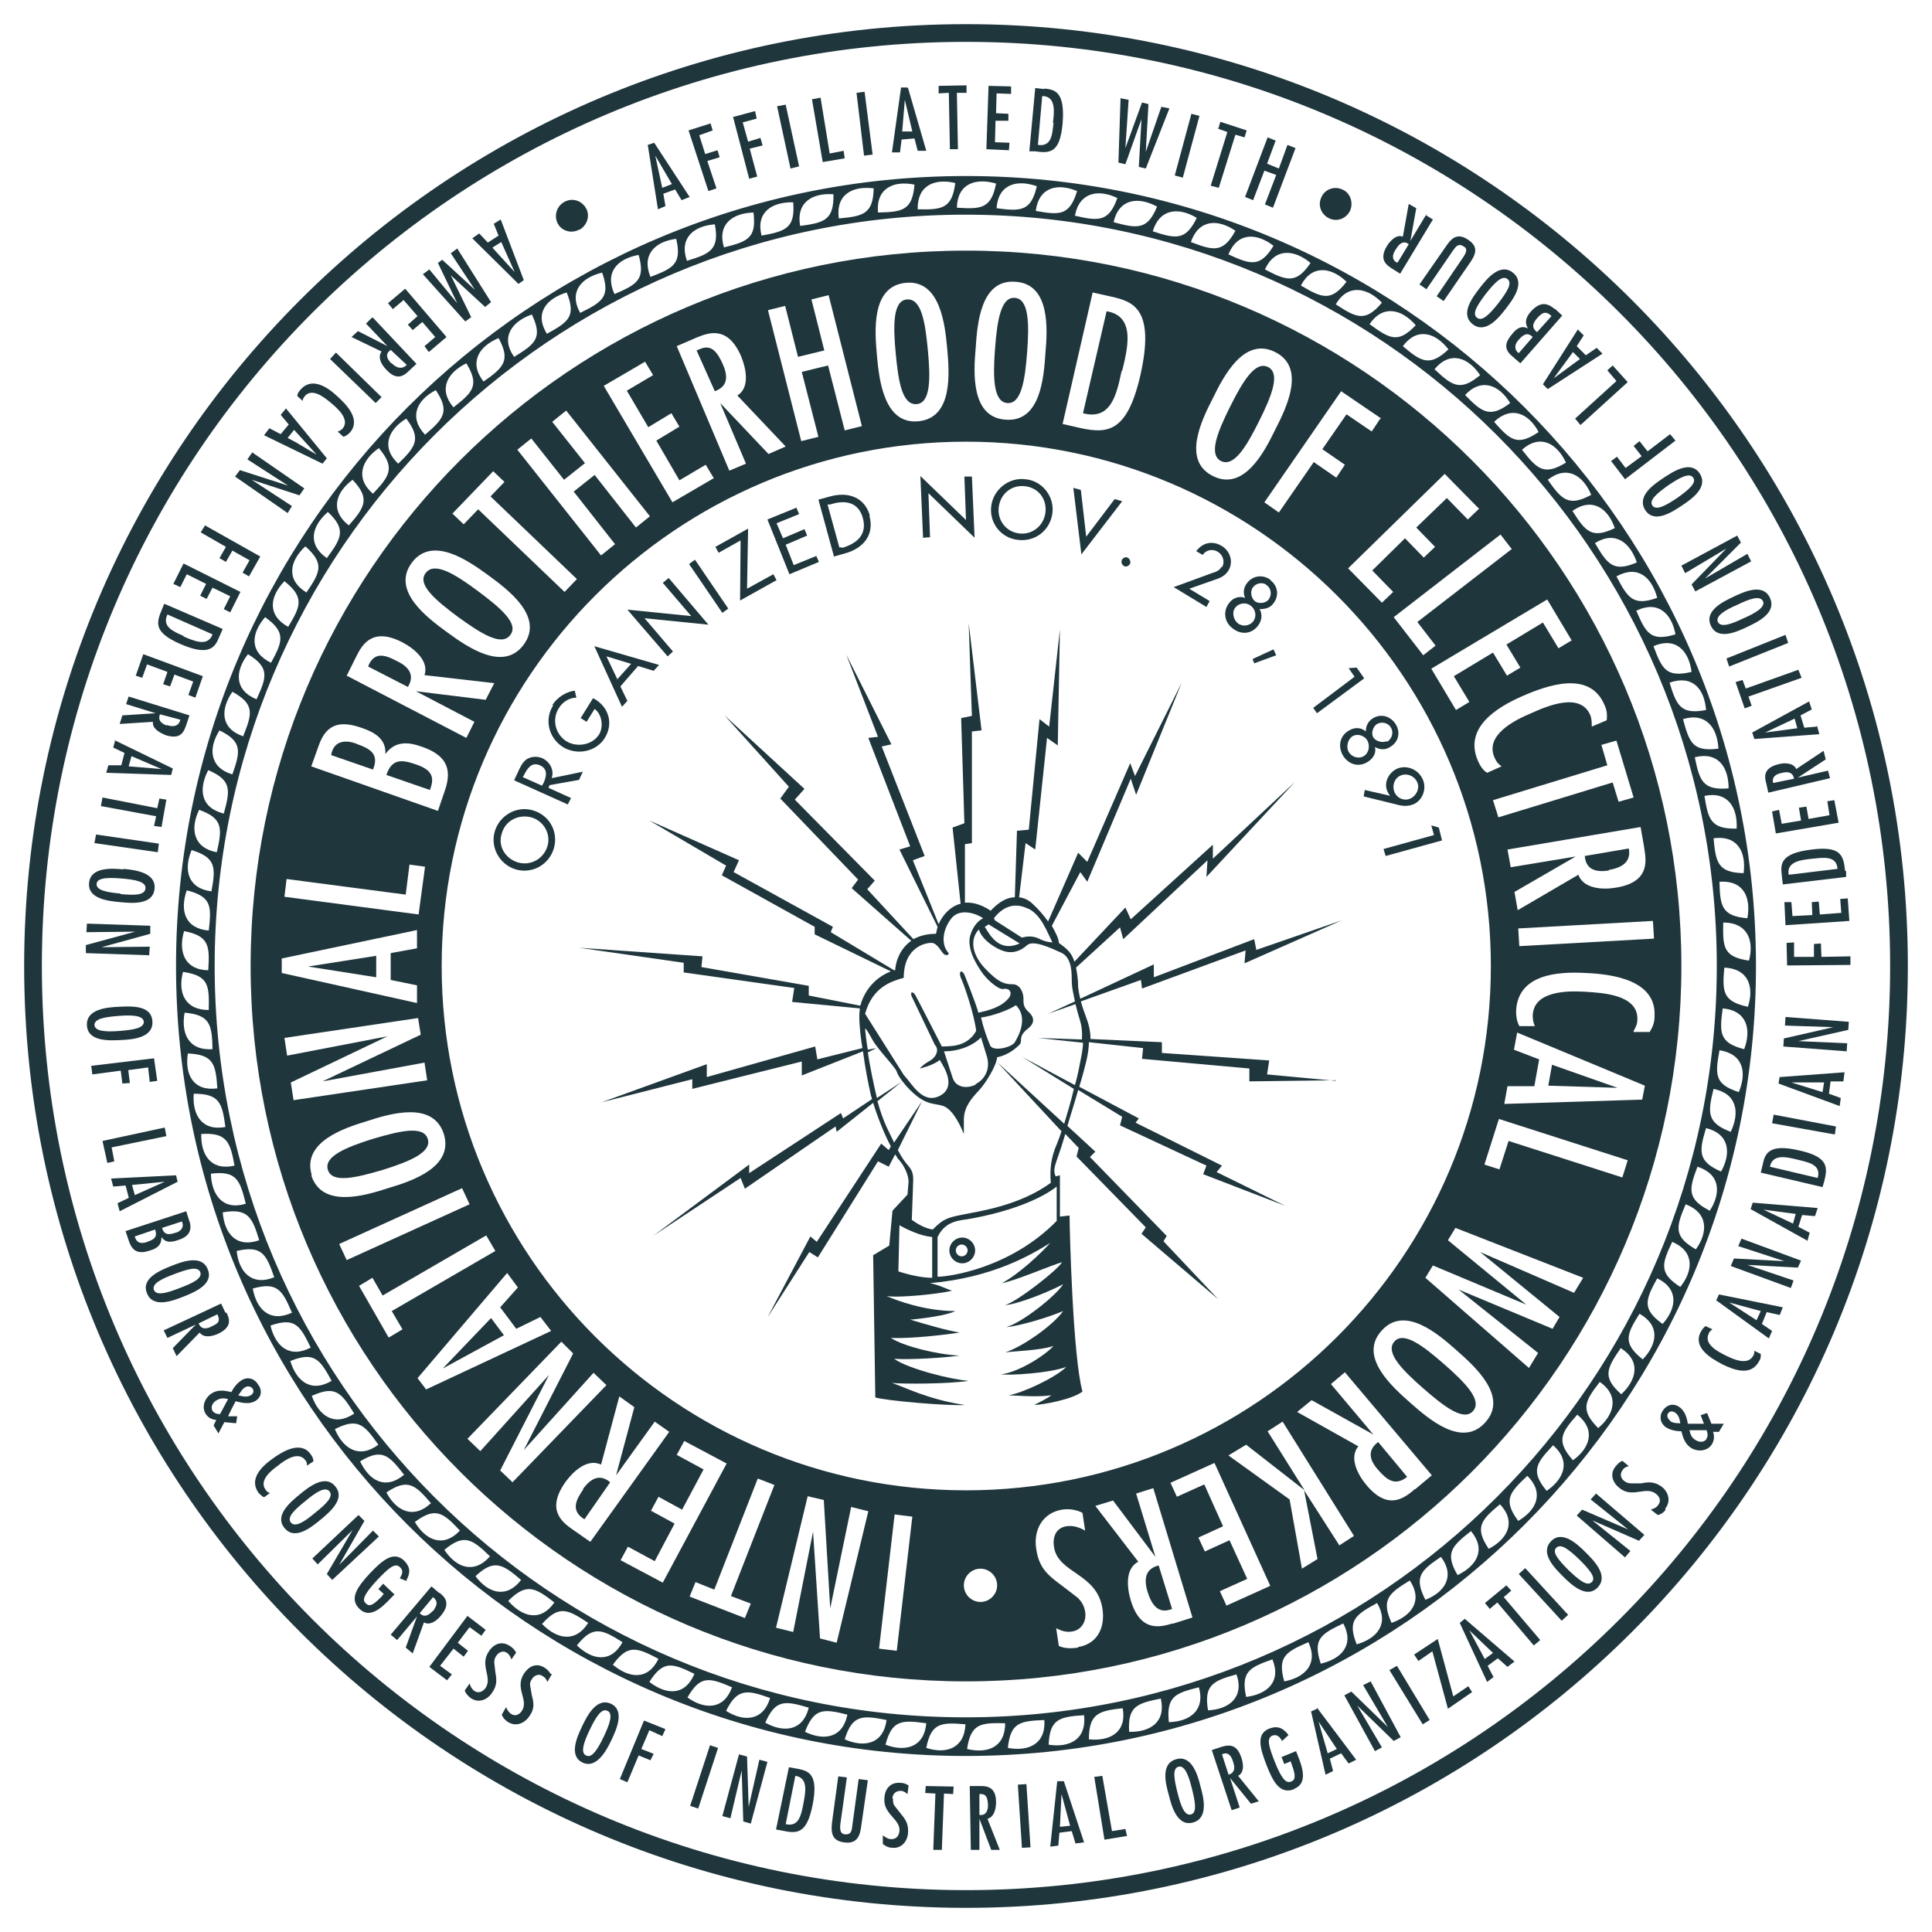 <?xml version="1.0" encoding="UTF-8"?>
<svg xmlns="http://www.w3.org/2000/svg" version="1.1" viewBox="0 0 360 360">
  <defs>
    <style>
      .cls-1 {
        fill-rule: evenodd;
      }

      .cls-1, .cls-2 {
        fill: #1f363d;
      }
    </style>
  </defs>
  <!-- Generator: Adobe Illustrator 28.6.0, SVG Export Plug-In . SVG Version: 1.2.0 Build 709)  -->
  <g>
    <g id="Layer_1">
      <g id="Layer_1-2" data-name="Layer_1">
        <g>
          <path class="cls-1" d="M179.2,230.6c-1.3,0-2.4,1.1-2.4,2.4s1.1,2.4,2.4,2.4,2.4-1.1,2.4-2.4-1.1-2.4-2.4-2.4ZM179.2,234.1c-.6,0-1.1-.5-1.1-1.1s.5-1.1,1.1-1.1,1.1.5,1.1,1.1-.5,1.1-1.1,1.1ZM179.2,230.6c-1.3,0-2.4,1.1-2.4,2.4s1.1,2.4,2.4,2.4,2.4-1.1,2.4-2.4-1.1-2.4-2.4-2.4ZM179.2,234.1c-.6,0-1.1-.5-1.1-1.1s.5-1.1,1.1-1.1,1.1.5,1.1,1.1-.5,1.1-1.1,1.1ZM179.2,230.6c-1.3,0-2.4,1.1-2.4,2.4s1.1,2.4,2.4,2.4,2.4-1.1,2.4-2.4-1.1-2.4-2.4-2.4ZM179.2,234.1c-.6,0-1.1-.5-1.1-1.1s.5-1.1,1.1-1.1,1.1.5,1.1,1.1-.5,1.1-1.1,1.1ZM179.2,230.6c-1.3,0-2.4,1.1-2.4,2.4s1.1,2.4,2.4,2.4,2.4-1.1,2.4-2.4-1.1-2.4-2.4-2.4ZM179.2,234.1c-.6,0-1.1-.5-1.1-1.1s.5-1.1,1.1-1.1,1.1.5,1.1,1.1-.5,1.1-1.1,1.1ZM179.2,230.6c-1.3,0-2.4,1.1-2.4,2.4s1.1,2.4,2.4,2.4,2.4-1.1,2.4-2.4-1.1-2.4-2.4-2.4ZM179.2,234.1c-.6,0-1.1-.5-1.1-1.1s.5-1.1,1.1-1.1,1.1.5,1.1,1.1-.5,1.1-1.1,1.1ZM179.2,230.6c-1.3,0-2.4,1.1-2.4,2.4s1.1,2.4,2.4,2.4,2.4-1.1,2.4-2.4-1.1-2.4-2.4-2.4ZM179.2,234.1c-.6,0-1.1-.5-1.1-1.1s.5-1.1,1.1-1.1,1.1.5,1.1,1.1-.5,1.1-1.1,1.1ZM179.2,230.6c-1.3,0-2.4,1.1-2.4,2.4s1.1,2.4,2.4,2.4,2.4-1.1,2.4-2.4-1.1-2.4-2.4-2.4ZM179.2,234.1c-.6,0-1.1-.5-1.1-1.1s.5-1.1,1.1-1.1,1.1.5,1.1,1.1-.5,1.1-1.1,1.1ZM179.2,230.6c-1.3,0-2.4,1.1-2.4,2.4s1.1,2.4,2.4,2.4,2.4-1.1,2.4-2.4-1.1-2.4-2.4-2.4ZM179.2,234.1c-.6,0-1.1-.5-1.1-1.1s.5-1.1,1.1-1.1,1.1.5,1.1,1.1-.5,1.1-1.1,1.1ZM179.2,230.6c-1.3,0-2.4,1.1-2.4,2.4s1.1,2.4,2.4,2.4,2.4-1.1,2.4-2.4-1.1-2.4-2.4-2.4ZM179.2,234.1c-.6,0-1.1-.5-1.1-1.1s.5-1.1,1.1-1.1,1.1.5,1.1,1.1-.5,1.1-1.1,1.1ZM179.2,230.6c-1.3,0-2.4,1.1-2.4,2.4s1.1,2.4,2.4,2.4,2.4-1.1,2.4-2.4-1.1-2.4-2.4-2.4ZM179.2,234.1c-.6,0-1.1-.5-1.1-1.1s.5-1.1,1.1-1.1,1.1.5,1.1,1.1-.5,1.1-1.1,1.1ZM179.2,230.6c-1.3,0-2.4,1.1-2.4,2.4s1.1,2.4,2.4,2.4,2.4-1.1,2.4-2.4-1.1-2.4-2.4-2.4ZM179.2,234.1c-.6,0-1.1-.5-1.1-1.1s.5-1.1,1.1-1.1,1.1.5,1.1,1.1-.5,1.1-1.1,1.1ZM179.2,230.6c-1.3,0-2.4,1.1-2.4,2.4s1.1,2.4,2.4,2.4,2.4-1.1,2.4-2.4-1.1-2.4-2.4-2.4ZM179.2,234.1c-.6,0-1.1-.5-1.1-1.1s.5-1.1,1.1-1.1,1.1.5,1.1,1.1-.5,1.1-1.1,1.1ZM179.2,230.6c-1.3,0-2.4,1.1-2.4,2.4s1.1,2.4,2.4,2.4,2.4-1.1,2.4-2.4-1.1-2.4-2.4-2.4ZM179.2,234.1c-.6,0-1.1-.5-1.1-1.1s.5-1.1,1.1-1.1,1.1.5,1.1,1.1-.5,1.1-1.1,1.1ZM179.2,230.6c-1.3,0-2.4,1.1-2.4,2.4s1.1,2.4,2.4,2.4,2.4-1.1,2.4-2.4-1.1-2.4-2.4-2.4ZM179.2,234.1c-.6,0-1.1-.5-1.1-1.1s.5-1.1,1.1-1.1,1.1.5,1.1,1.1-.5,1.1-1.1,1.1ZM179.2,230.6c-1.3,0-2.4,1.1-2.4,2.4s1.1,2.4,2.4,2.4,2.4-1.1,2.4-2.4-1.1-2.4-2.4-2.4ZM179.2,234.1c-.6,0-1.1-.5-1.1-1.1s.5-1.1,1.1-1.1,1.1.5,1.1,1.1-.5,1.1-1.1,1.1ZM179.2,230.6c-1.3,0-2.4,1.1-2.4,2.4s1.1,2.4,2.4,2.4,2.4-1.1,2.4-2.4-1.1-2.4-2.4-2.4ZM179.2,234.1c-.6,0-1.1-.5-1.1-1.1s.5-1.1,1.1-1.1,1.1.5,1.1,1.1-.5,1.1-1.1,1.1ZM179.2,230.6c-1.3,0-2.4,1.1-2.4,2.4s1.1,2.4,2.4,2.4,2.4-1.1,2.4-2.4-1.1-2.4-2.4-2.4ZM179.2,234.1c-.6,0-1.1-.5-1.1-1.1s.5-1.1,1.1-1.1,1.1.5,1.1,1.1-.5,1.1-1.1,1.1ZM179.2,230.6c-1.3,0-2.4,1.1-2.4,2.4s1.1,2.4,2.4,2.4,2.4-1.1,2.4-2.4-1.1-2.4-2.4-2.4ZM179.2,234.1c-.6,0-1.1-.5-1.1-1.1s.5-1.1,1.1-1.1,1.1.5,1.1,1.1-.5,1.1-1.1,1.1ZM248.9,201.4l-12.8-1.2.4-2.6-20-1.4v-2l-13.3-.6c0-1.8-.5-3.2-.8-4s-.7-1.9-1-3l11.2-4,.2,1.6,19.3-7.1-.2,2.4,18.1-8-15.9,5.5-.4-2-18.7,7.1v-2.4l-13.7,6.4c-.2-.7-.3-1.4-.4-2.1,0-1.5-.2-2.7-.4-3.7l8.2-7.5.6,2.2,15.7-14.7-.2,3.1,16.5-17.7-15.3,14.3v-2.6l-15.3,13.9-1-2.2-9.5,10.1c-.5-1.7-1.5-2.5-2.9-3.5,0-.8-.6-1.9-1.3-3.2l5.3-10,1.3,1.8,8.1-19.2,1,3,8.5-20.9-8.7,17.4-.9-2.4-8,18.4-1.7-1.7-5.6,12.8c-.8-1.1-1.7-2.2-2.8-3.2-.8-.8-1.7-1.2-2.6-1.3l1.2-10.1,1.8,1.2,2.2-20.8,2,1.4.4-21.6-2,18.1-1.8-1.4-2,20.6-2.2.2-.4,12.4c-1.6,0-3.1,1-4.5,2.5-1.8-1.2-3.4-1.6-4.8-1.5v-10.9l1.3-.2v-20.8l1.8-.2-2.4-20,.6,17.3-2,.4.6,19.6-2.2.8,1.5,14.2c-2,.5-3.4,2.2-4.1,3.8l-4.8-11.9,2.2-.8-8-20.4,1.8-.4-8.4-16.7,5.9,15.3-1.8.2,7.8,20.2-2,.6,7.1,14.4c-.1.5-.2.9-.3,1.3-1.7,0-3.1.4-4.2,1l-8.6-9.3,1.4-1.6-14.9-15.1,1.8-2-14.9-13.7,12,13.3-1.6,2.2,14.5,15.1-1.2,1.6,11.1,9.8c-2,1.4-2.9,3.7-3,5.5h-.2l-11.8-7.1.4-1-18.5-10.2,1-2.2-16.7-7.4,14.3,8.4-.8,1.8,17.3,9.6v1.4l14.2,6.9c-3.5,1.4-5.1,4.2-5.7,6.4l-9.6-1.9v-1.8l-20-3.5.2-2-23-1.6,19.5,2.8v1.8l20.6,2.9-.4,2.6,12.6,1.2v.3c-.2,1.2,0,4.1.5,7.1l-8.4,2.1-.4-2.4-20.2,5.7v-2.4l-19.6,7.1,16.9-4.3v1.8l20.4-5.1v2.6l11.4-4.5c.4,3,1,6.1,1.4,7.8,0,.3.2.7.3,1.1l-5.4,3.6-.4-1-17.1,11.2v-1.6l-17.9,13.3,16.3-10.8.8,2,16.9-11.6.2,1,6.8-5.4c.8,2.6,2.1,5.9,3.3,8.1l-.4.7-1.4-1.2-12,18.3-1.2-1-8,15.1,7.8-12.2,1.6,1,11.2-17.9,2,1,1.2-2.3c.2.3.4.6.5.8,1.2,1.2,2,3.1,2,4.3l-.2,2.4-2.8,3-.6,6.5-3,1.8.4,26.5c2,.6,13.3,1.6,16.7,1.4-6.9-1-11.6-3.5-13.6-4.1,2,.2,10.6.2,14.3-.4-3.1-.2-11.2-2.2-13.9-4.1,3.1.2,9.4-.2,12.2-.6-4.3-.2-10.6-1.8-12.8-3.3,3.5.2,10.4-.6,12.8-1-2.5-.4-6.5-1.6-9.2-2.4,2.4-.2,6.9-.8,8.4-1.6-5.7,0-11-2-12.8-2.8,2.2.4,10-.4,12.2-1-.8-.2-2.2-1-4.1-1.4,11.6-1,18.9-5.3,22.4-7.5-1.8,2-5.7,5.7-9,7.5,2.4-.4,9.6-3.5,11.2-3.9-.8,1.4-8,7.1-10.6,8,2.4-.2,8-2.4,10.8-3.9-1.2,2-7.5,7.1-10.6,8,2.4-.2,7.8-1.8,10.6-3-1.8,2.6-7.6,6.7-10.8,7.7,1.4-.2,6.9-.4,9-1.2-1.6,1.8-6.5,4.9-9.8,5.3,1.8.2,9-.2,12.2-1.4-2,2-8.2,4.9-10.8,5.3,1.2,0,5.1.4,8,0-.8.6-2.4,1.4-3.2,1.8,1.4,0,7.1-1,9-2.5-1.8-6.5-2.4-30.1-2.4-32.8l-1.8.2v-7.7l-.8.2c-.6-1.4,0-2.2,1-5.3.2-.6.5-1.6.8-2.6l2.5,2.6-.4,1.6,12.9,13.2-.8,1.2,14.3,12.2-10.2-10.8.6-1-14.3-14.7,1-1-5.2-4.8c.6-2.1,1.4-4.5,2-6.7l8.2,5-.4,1.6,16.1,7.5-.6,1.6,15.3,5.9-12.8-6.3,1-1.2-16.1-8,.6-.8-11.1-5.9c.6-1.9,1-3.5,1.3-4.7.3-1.3.5-2.5.5-3.6l10.1,1.1-.2,2,20,1.8v2.4l15.7-.2h.4ZM191.6,169.3c2.4,1.2,3.4,4.1,4.5,6.3,0,0-1.2,0-2.5-.7-1.3-.6-2.3-.4-3.2-.2l-5-3.2-.2-.4c1.7-2.2,3.9-3,6.3-1.8h0ZM184.3,172.3l5.7,3.5c-4,1.8-5.7-1.9-6.5-3.1l.8-.5h0ZM168.4,182.2c0-5.9,4.3-6.6,5.3-6.5s1.7,1.7,2.2,2.1c.5.4,1.2,0,.7-.4-1.3-1.6-.9-4.3.7-6.3,1.6-2,4.8-.8,5.9,0-1.6.8-2.3,2.6-2.5,3.6-.4,2.5,1.4,5.2,2.2,6.4s2.8,3.1,3.9,3.2c1.4-.3,1.8.7,1.3,1.5-1.4,1.9-4,2.5-5.8,2.9-.3-1.3-2.2-6.1-2.6-7.1-.5-1-1.1-.6-.7.5.7,1.5,2.5,6.8,2.9,10-1.8,3.2-5.2,2.8-6.4,2.9,0,0-4.4-8.6-4.9-9.5s-1.1-.7-.7.2l4.3,9c.8.8.4,2.2-1,3s-1.8,1.4-1.8,1.4c0,0,2.6-.6,3.7-1.6,1,1.6,3.1,5.1,0,6.7-3.2,1.6-5.1-2.2-6.7-3.9l-7.2-11.4c1.4-5.1,5.1-6.1,7.2-6.7h0ZM182.8,189.6c2.3-.3,5.4-1.5,6.5-2.3,2.4,2.4.4,5.9-.2,6.9-.6,1-4.1,1.8-4.6.6s-1.1-2.7-1.7-5.2ZM181.8,202.1c-1.6.8-3.7.6-4.3-1.3l-1.6-4.9c3.4,0,5.9-1.5,6.9-2.6,0,0,.4,1.3,1.1,3.6.7,2.4-.5,4.3-2.1,5.1h0ZM173.7,238.1c-2,0-4.5-.6-6.3-1.2l.2-8.6c1.4.8,3.9,2,6.1,2.2v7.6ZM196.9,221v6.5c-8.6,8.8-20,10.4-22.2,10.4v-7.4c1.2-2.4,2.9-3,5.5-3.3,8.2-1.4,13.9-3.9,16.7-6.1h0ZM201.8,193.7l-8.4-.3,8.4.9c0,1.1-.3,2.5-.6,4-.2,1.1-.5,2.5-.9,3.9l-9.9-5.3,9.7,6c-.5,2.2-1.2,4.5-1.8,6.5l-12.5-11.5,12,12.9c-.3.9-.6,1.7-.8,2.2-1.2,2.7-1.4,4.9-1.2,7.4-5.9,4.3-13.4,5.3-16.3,5.9-3,.6-3.7.8-5.7,2.8-1.4-.2-2.8-1-3.9-1.8l.2-5.5c0-2,.4-3.1-.8-4.5-.7-.8-1.2-1.5-2-3l4.5-9.1-5.2,7.7c-.4-.8-.8-1.7-1.4-2.9-.6-1.3-1.2-3-1.7-4.8l4.5-3.6-4.6,3c-.7-2.9-1.3-6-1.7-8.5l1.6-.8-1.6.3c-.3-1.7-.4-3-.5-3.8,0-.4.4.2,1.4,2s4.3,5.1,4.5,5.9c.2.8,1.8,3,3.7,4.5,2,1.6,3.2,1.4,4.7,1.8,1.6.4,3,2.6,4.1,5.3v-2.7c0-2.4,1.6-4.1,2.7-5.3,1.2-1.2,3.4-4.7,3.5-6.3,2.2-.4,3.9-2,4.3-2.5.4-.6-.4-1.4,1.4-2.8,1.8-1.4.8-2.6,0-3.3-.8-.8-.8-1.4-.8-2.4s-.6-2.6-2-2.6-2.6-.2-5.3-3.1c-2.7-3-2.4-5.7-1-7.1.6,2,3.3,3.7,4.9,4.1,1.6.4,3-.2,4.1-1.2,1.2-1,4.5.6,6.3,1.4,1.8.8,2,3.1,2,4.9s.3,2.6.6,4.2l-5,2.3,5.1-1.8c.3,1.2.6,2.3.8,2.9.3.9.5,2.1.4,3.7h.2ZM176.9,233c0,1.3,1.1,2.4,2.4,2.4s2.4-1.1,2.4-2.4-1.1-2.4-2.4-2.4-2.4,1.1-2.4,2.4ZM180.3,233c0,.6-.5,1.1-1.1,1.1s-1.1-.5-1.1-1.1.5-1.1,1.1-1.1,1.1.5,1.1,1.1ZM179.2,230.6c-1.3,0-2.4,1.1-2.4,2.4s1.1,2.4,2.4,2.4,2.4-1.1,2.4-2.4-1.1-2.4-2.4-2.4ZM179.2,234.1c-.6,0-1.1-.5-1.1-1.1s.5-1.1,1.1-1.1,1.1.5,1.1,1.1-.5,1.1-1.1,1.1ZM179.2,230.6c-1.3,0-2.4,1.1-2.4,2.4s1.1,2.4,2.4,2.4,2.4-1.1,2.4-2.4-1.1-2.4-2.4-2.4ZM179.2,234.1c-.6,0-1.1-.5-1.1-1.1s.5-1.1,1.1-1.1,1.1.5,1.1,1.1-.5,1.1-1.1,1.1ZM179.2,230.6c-1.3,0-2.4,1.1-2.4,2.4s1.1,2.4,2.4,2.4,2.4-1.1,2.4-2.4-1.1-2.4-2.4-2.4ZM179.2,234.1c-.6,0-1.1-.5-1.1-1.1s.5-1.1,1.1-1.1,1.1.5,1.1,1.1-.5,1.1-1.1,1.1ZM179.2,230.6c-1.3,0-2.4,1.1-2.4,2.4s1.1,2.4,2.4,2.4,2.4-1.1,2.4-2.4-1.1-2.4-2.4-2.4ZM179.2,234.1c-.6,0-1.1-.5-1.1-1.1s.5-1.1,1.1-1.1,1.1.5,1.1,1.1-.5,1.1-1.1,1.1ZM179.2,230.6c-1.3,0-2.4,1.1-2.4,2.4s1.1,2.4,2.4,2.4,2.4-1.1,2.4-2.4-1.1-2.4-2.4-2.4ZM179.2,234.1c-.6,0-1.1-.5-1.1-1.1s.5-1.1,1.1-1.1,1.1.5,1.1,1.1-.5,1.1-1.1,1.1ZM179.2,230.6c-1.3,0-2.4,1.1-2.4,2.4s1.1,2.4,2.4,2.4,2.4-1.1,2.4-2.4-1.1-2.4-2.4-2.4ZM179.2,234.1c-.6,0-1.1-.5-1.1-1.1s.5-1.1,1.1-1.1,1.1.5,1.1,1.1-.5,1.1-1.1,1.1ZM179.2,230.6c-1.3,0-2.4,1.1-2.4,2.4s1.1,2.4,2.4,2.4,2.4-1.1,2.4-2.4-1.1-2.4-2.4-2.4ZM179.2,234.1c-.6,0-1.1-.5-1.1-1.1s.5-1.1,1.1-1.1,1.1.5,1.1,1.1-.5,1.1-1.1,1.1ZM179.2,230.6c-1.3,0-2.4,1.1-2.4,2.4s1.1,2.4,2.4,2.4,2.4-1.1,2.4-2.4-1.1-2.4-2.4-2.4ZM179.2,234.1c-.6,0-1.1-.5-1.1-1.1s.5-1.1,1.1-1.1,1.1.5,1.1,1.1-.5,1.1-1.1,1.1ZM179.2,230.6c-1.3,0-2.4,1.1-2.4,2.4s1.1,2.4,2.4,2.4,2.4-1.1,2.4-2.4-1.1-2.4-2.4-2.4ZM179.2,234.1c-.6,0-1.1-.5-1.1-1.1s.5-1.1,1.1-1.1,1.1.5,1.1,1.1-.5,1.1-1.1,1.1ZM179.2,230.6c-1.3,0-2.4,1.1-2.4,2.4s1.1,2.4,2.4,2.4,2.4-1.1,2.4-2.4-1.1-2.4-2.4-2.4ZM179.2,234.1c-.6,0-1.1-.5-1.1-1.1s.5-1.1,1.1-1.1,1.1.5,1.1,1.1-.5,1.1-1.1,1.1ZM179.2,230.6c-1.3,0-2.4,1.1-2.4,2.4s1.1,2.4,2.4,2.4,2.4-1.1,2.4-2.4-1.1-2.4-2.4-2.4ZM179.2,234.1c-.6,0-1.1-.5-1.1-1.1s.5-1.1,1.1-1.1,1.1.5,1.1,1.1-.5,1.1-1.1,1.1ZM179.2,230.6c-1.3,0-2.4,1.1-2.4,2.4s1.1,2.4,2.4,2.4,2.4-1.1,2.4-2.4-1.1-2.4-2.4-2.4ZM179.2,234.1c-.6,0-1.1-.5-1.1-1.1s.5-1.1,1.1-1.1,1.1.5,1.1,1.1-.5,1.1-1.1,1.1ZM179.2,230.6c-1.3,0-2.4,1.1-2.4,2.4s1.1,2.4,2.4,2.4,2.4-1.1,2.4-2.4-1.1-2.4-2.4-2.4ZM179.2,234.1c-.6,0-1.1-.5-1.1-1.1s.5-1.1,1.1-1.1,1.1.5,1.1,1.1-.5,1.1-1.1,1.1ZM179.2,230.6c-1.3,0-2.4,1.1-2.4,2.4s1.1,2.4,2.4,2.4,2.4-1.1,2.4-2.4-1.1-2.4-2.4-2.4ZM179.2,234.1c-.6,0-1.1-.5-1.1-1.1s.5-1.1,1.1-1.1,1.1.5,1.1,1.1-.5,1.1-1.1,1.1ZM179.2,230.6c-1.3,0-2.4,1.1-2.4,2.4s1.1,2.4,2.4,2.4,2.4-1.1,2.4-2.4-1.1-2.4-2.4-2.4ZM179.2,234.1c-.6,0-1.1-.5-1.1-1.1s.5-1.1,1.1-1.1,1.1.5,1.1,1.1-.5,1.1-1.1,1.1ZM179.2,230.6c-1.3,0-2.4,1.1-2.4,2.4s1.1,2.4,2.4,2.4,2.4-1.1,2.4-2.4-1.1-2.4-2.4-2.4ZM179.2,234.1c-.6,0-1.1-.5-1.1-1.1s.5-1.1,1.1-1.1,1.1.5,1.1,1.1-.5,1.1-1.1,1.1Z"/>
          <path class="cls-1" d="M180,4.5C83.1,4.5,4.5,83.1,4.5,180s78.6,175.5,175.5,175.5,175.5-78.6,175.5-175.5S276.9,4.5,180,4.5ZM180,352.2c-95.1,0-172.2-77.1-172.2-172.2S84.9,7.8,180,7.8s172.2,77.1,172.2,172.2-77.1,172.2-172.2,172.2h0Z"/>
          <path class="cls-1" d="M180,32.8c-81.3,0-147.2,65.9-147.2,147.2s65.9,147.2,147.2,147.2,147.2-65.9,147.2-147.2S261.3,32.8,180,32.8ZM325.9,179c-4.8-.7-4.9-2.5-4.8-7.1,4.5,0,5.8,3.3,4.8,7.1ZM325.6,171.1c-4.8-.4-5.1-2.3-5.2-6.8,4.5-.3,5.9,2.9,5.2,6.8ZM324.9,162.7c-4.8-.1-5.2-2-5.6-6.5,4.5-.6,6.1,2.6,5.6,6.5ZM323.6,154.4c-4.8.1-5.3-1.7-6-6.1,4.4-.9,6.2,2.2,6,6.1ZM322.1,146.9c-4.8.4-5.4-1.4-6.3-5.8,4.4-1.1,6.3,1.9,6.3,5.8ZM320.2,139.5c-4.8.6-5.4-1.1-6.6-5.5,4.3-1.3,6.4,1.6,6.6,5.5ZM317.9,132.3c-4.7.9-5.5-.8-6.8-5.1,4.3-1.5,6.5,1.2,6.8,5.1ZM315.2,125.2c-4.7,1.1-5.5-.5-7.1-4.8,4.2-1.8,6.6.9,7.1,4.8ZM312.2,118.2c-4.6,1.4-5.5-.2-7.3-4.4,4.1-2,6.6.6,7.3,4.4ZM308.8,111.4c-4.5,1.6-5.5,0-7.6-4,4-2.2,6.6.2,7.6,4ZM305,104.8c-4.4,1.9-5.5.3-7.8-3.6,3.8-2.4,6.6,0,7.8,3.6ZM300.9,98.4c-4.3,2.1-5.5.6-7.9-3.2,3.7-2.6,6.6-.5,7.9,3.2ZM296.5,92.2c-4.2,2.3-5.5.9-8.1-2.8,3.6-2.8,6.6-.8,8.1,2.8ZM291.8,86.2c-4.1,2.5-5.4,1.2-8.2-2.4,3.4-3,6.5-1.2,8.2,2.4ZM286.7,80.5c-4,2.7-5.3,1.5-8.3-1.9,3.3-3.1,6.5-1.5,8.3,1.9ZM281.4,75.1c-3.8,2.9-5.3,1.7-8.4-1.5,3.1-3.3,6.4-1.8,8.4,1.5ZM275.8,69.9c-3.7,3.1-5.2,2-8.5-1.1,2.9-3.5,6.3-2.2,8.5,1.1ZM269.9,65.1c-3.5,3.3-5.1,2.3-8.5-.6,2.7-3.6,6.1-2.5,8.5.6ZM263.8,60.6c-3.3,3.5-4.9,2.5-8.6-.2,2.5-3.7,6-2.8,8.6.2ZM257.5,56.4c-3.1,3.7-4.8,2.8-8.6.3,2.3-3.9,5.9-3.1,8.6-.3ZM250.9,52.5c-2.9,3.8-4.6,3-8.5.7,2.1-4,5.7-3.4,8.5-.7ZM244.2,49c-2.7,4-4.5,3.3-8.5,1.2,1.9-4.1,5.5-3.7,8.5-1.2ZM237.3,45.8c-2.5,4.1-4.3,3.5-8.4,1.6,1.7-4.2,5.3-4,8.4-1.6ZM230.2,43c-2.3,4.2-4.1,3.7-8.3,2.1,1.5-4.3,5.1-4.3,8.3-2.1ZM223,40.6c-2.1,4.3-3.9,3.9-8.2,2.5,1.3-4.3,4.9-4.5,8.2-2.5ZM215.6,38.5c-1.8,4.4-3.7,4.1-8.1,2.9,1-4.4,4.6-4.8,8.1-2.9ZM208.2,36.9c-1.6,4.5-3.5,4.3-7.9,3.3.8-4.4,4.4-5,7.9-3.3ZM200.7,35.6c-1.4,4.6-3.2,4.5-7.7,3.7.6-4.5,4.1-5.2,7.7-3.7ZM193.2,34.7c-1.1,4.7-3,4.7-7.5,4.1.3-4.5,3.8-5.4,7.5-4.1ZM185.6,34.2c-.9,4.7-2.8,4.8-7.3,4.5.1-4.5,3.5-5.6,7.3-4.5ZM178,34.1c-.6,4.8-2.5,5-7,4.9-.1-4.5,3.2-5.8,7-4.9ZM170.4,34.4c-.4,4.8-2.2,5.1-6.8,5.2-.4-4.5,2.9-6,6.8-5.2ZM162.8,35.1c-.1,4.8-2,5.2-6.5,5.6-.6-4.5,2.6-6.1,6.5-5.6ZM155.3,36.2c.1,4.8-1.7,5.3-6.2,5.9-.8-4.4,2.3-6.2,6.2-5.9ZM147.8,37.7c.4,4.8-1.4,5.4-5.9,6.2-1.1-4.4,2-6.3,5.9-6.2ZM140.4,39.6c.6,4.8-1.1,5.4-5.5,6.5-1.3-4.3,1.6-6.4,5.5-6.5ZM133.2,41.8c.9,4.7-.9,5.5-5.2,6.8-1.5-4.3,1.3-6.5,5.2-6.8ZM126,44.5c1.1,4.7-.6,5.5-4.8,7.1-1.7-4.2.9-6.6,4.8-7.1ZM119,47.5c1.3,4.6-.3,5.5-4.5,7.3-1.9-4.1.6-6.6,4.5-7.3ZM112.2,50.8c1.6,4.5,0,5.5-4.1,7.5-2.2-4,.3-6.6,4.1-7.5ZM105.6,54.5c1.8,4.5.3,5.5-3.7,7.7-2.4-3.9,0-6.6,3.7-7.7ZM99.1,58.6c2.1,4.4.6,5.5-3.3,7.9-2.6-3.7-.4-6.6,3.3-7.9ZM92.9,63c2.3,4.2.9,5.5-2.8,8.1-2.8-3.6-.8-6.6,2.8-8.1ZM86.9,67.7c2.5,4.1,1.2,5.4-2.4,8.2-2.9-3.4-1.1-6.5,2.4-8.2ZM81.2,72.7c2.7,4,1.4,5.4-2,8.3-3.1-3.3-1.5-6.5,2-8.3ZM75.7,78c2.9,3.8,1.7,5.3-1.5,8.4-3.3-3.1-1.8-6.4,1.5-8.4ZM70.6,83.5c3.1,3.7,2,5.2-1.1,8.5-3.4-2.9-2.1-6.3,1.1-8.5ZM65.7,89.4c3.3,3.5,2.3,5.1-.7,8.5-3.6-2.8-2.4-6.2.7-8.5ZM61.1,95.4c3.5,3.3,2.5,4.9-.2,8.6-3.7-2.6-2.8-6,.2-8.6ZM56.9,101.8c3.6,3.2,2.8,4.8.2,8.6-3.9-2.4-3.1-5.9-.2-8.6ZM53,108.3c3.8,3,3,4.7.7,8.5-4-2.2-3.4-5.7-.7-8.5ZM49.4,115c3.9,2.8,3.3,4.5,1.1,8.5-4.1-2-3.7-5.5-1.1-8.5ZM46.2,121.9c4.1,2.5,3.5,4.3,1.6,8.4-4.2-1.7-4-5.3-1.6-8.4ZM43.3,128.9c4.2,2.3,3.7,4.1,2,8.3-4.3-1.5-4.2-5.1-2-8.3ZM40.9,136.1c4.3,2.1,3.9,3.9,2.4,8.2-4.3-1.3-4.5-4.9-2.4-8.2ZM38.8,143.5c4.4,1.9,4.1,3.7,2.9,8.1-4.4-1.1-4.7-4.6-2.9-8.1ZM37.1,150.9c4.5,1.6,4.3,3.5,3.3,7.9-4.4-.8-5-4.4-3.3-7.9ZM35.7,158.4c4.6,1.4,4.5,3.3,3.7,7.7-4.5-.6-5.2-4.1-3.7-7.7ZM34.8,165.9c4.7,1.2,4.6,3,4.1,7.5-4.5-.4-5.4-3.8-4.1-7.5ZM34.3,173.5c4.7.9,4.8,2.8,4.5,7.3-4.5-.1-5.6-3.6-4.5-7.3ZM34.1,181.1c4.8.7,4.9,2.5,4.8,7.1-4.5,0-5.8-3.3-4.8-7.1ZM34.4,188.7c4.8.4,5.1,2.3,5.2,6.8-4.5.3-5.9-3-5.2-6.8ZM35,196.3c4.8.2,5.2,2,5.5,6.5-4.5.6-6.1-2.6-5.5-6.5ZM36.1,203.8c4.8,0,5.3,1.7,5.9,6.2-4.4.8-6.2-2.3-5.9-6.2ZM37.5,211.3c4.8-.3,5.4,1.5,6.2,5.9-4.4,1-6.3-2-6.2-5.9ZM39.3,218.7c4.8-.6,5.4,1.2,6.5,5.6-4.3,1.3-6.4-1.7-6.5-5.6ZM41.5,225.9c4.7-.8,5.5.9,6.8,5.2-4.3,1.5-6.5-1.3-6.8-5.2ZM44.1,233.1c4.7-1.1,5.5.6,7,4.9-4.2,1.7-6.6-1-7-4.9ZM47.1,240.1c4.6-1.3,5.5.3,7.3,4.5-4.1,1.9-6.6-.6-7.3-4.5ZM50.4,247c4.6-1.6,5.5,0,7.5,4.1-4,2.1-6.6-.3-7.5-4.1ZM54.1,253.6c4.5-1.8,5.5-.3,7.7,3.7-3.9,2.3-6.6,0-7.7-3.7h0ZM58.1,260.1c4.4-2,5.5-.6,7.9,3.3-3.7,2.5-6.6.4-7.9-3.3ZM62.4,266.3c4.3-2.2,5.5-.8,8.1,2.9-3.6,2.7-6.6.7-8.1-2.9ZM67.1,272.3c4.1-2.5,5.4-1.1,8.2,2.5-3.5,2.9-6.5,1.1-8.2-2.5ZM72,278.1c4-2.7,5.4-1.4,8.3,2-3.3,3.1-6.5,1.4-8.3-2ZM77.3,283.6c3.9-2.9,5.3-1.7,8.4,1.6-3.1,3.3-6.4,1.8-8.4-1.6ZM82.8,288.8c3.7-3.1,5.2-2,8.5,1.2-3,3.4-6.3,2.1-8.5-1.2ZM88.6,293.7c3.5-3.3,5.1-2.2,8.5.7-2.8,3.6-6.2,2.4-8.5-.7ZM94.7,298.3c3.4-3.4,5-2.5,8.6.3-2.6,3.7-6,2.7-8.6-.3ZM101,302.6c3.2-3.6,4.8-2.7,8.6-.2-2.4,3.8-5.9,3-8.6.2ZM107.5,306.6c3-3.8,4.7-3,8.5-.6-2.2,4-5.7,3.3-8.5.6ZM114.2,310.2c2.8-3.9,4.5-3.2,8.5-1.1-2,4.1-5.5,3.6-8.5,1.1ZM121,313.4c2.6-4.1,4.3-3.5,8.4-1.5-1.8,4.2-5.3,3.9-8.4,1.5ZM128.1,316.3c2.4-4.2,4.1-3.7,8.3-1.9-1.5,4.2-5.1,4.2-8.3,1.9ZM135.3,318.8c2.1-4.3,4-3.9,8.2-2.4-1.3,4.3-4.9,4.5-8.2,2.4ZM142.6,321c1.9-4.4,3.7-4.1,8.1-2.8-1.1,4.4-4.7,4.7-8.1,2.8ZM150,322.7c1.7-4.5,3.5-4.3,7.9-3.2-.9,4.4-4.4,4.9-7.9,3.2ZM157.4,324.1c1.4-4.6,3.3-4.5,7.8-3.6-.6,4.5-4.2,5.2-7.8,3.6ZM165,325.1c1.2-4.7,3.1-4.6,7.6-4-.4,4.5-3.9,5.4-7.6,4ZM172.6,325.7c.9-4.7,2.8-4.8,7.3-4.4-.2,4.5-3.6,5.6-7.3,4.4ZM40,180c0-77.3,62.7-140,139.9-140s140,62.7,140,140-62.7,140-140,140S40,257.3,40,180ZM180.2,325.9c.7-4.8,2.6-4.9,7.1-4.8,0,4.5-3.3,5.7-7.1,4.8ZM187.8,325.7c.5-4.8,2.3-5,6.8-5.2.3,4.5-3,5.9-6.8,5.2ZM195.4,325.1c.2-4.8,2-5.2,6.6-5.5.5,4.5-2.7,6.1-6.6,5.5ZM202.9,324.1c0-4.8,1.8-5.3,6.3-5.8.8,4.5-2.4,6.2-6.3,5.8ZM210.4,322.7c-.3-4.8,1.5-5.3,5.9-6.2,1,4.4-2,6.3-5.9,6.2ZM217.8,320.9c-.5-4.8,1.2-5.4,5.6-6.5,1.2,4.3-1.7,6.4-5.6,6.5ZM225.1,318.7c-.8-4.7.9-5.5,5.3-6.7,1.5,4.3-1.4,6.5-5.3,6.7ZM232.2,316.2c-1-4.7.6-5.5,4.9-7,1.7,4.2-1,6.5-4.9,7ZM239.3,313.3c-1.3-4.6.3-5.5,4.5-7.3,1.9,4.1-.7,6.6-4.5,7.3ZM246.1,310c-1.5-4.6,0-5.5,4.2-7.5,2.1,4-.3,6.6-4.2,7.5ZM252.8,306.4c-1.8-4.5-.2-5.5,3.8-7.7,2.3,3.9,0,6.6-3.8,7.7ZM259.3,302.4c-2-4.4-.5-5.5,3.4-7.9,2.5,3.8.3,6.6-3.4,7.9ZM265.6,298.1c-2.2-4.3-.8-5.5,2.9-8,2.7,3.6.7,6.6-2.9,8ZM271.6,293.5c-2.4-4.1-1.1-5.4,2.5-8.2,2.9,3.5,1,6.5-2.5,8.2ZM277.4,288.6c-2.7-4-1.4-5.4,2.1-8.3,3.1,3.3,1.4,6.5-2.1,8.3ZM282.9,283.4c-2.9-3.9-1.6-5.3,1.7-8.4,3.2,3.2,1.7,6.4-1.7,8.4ZM288.2,277.8c-3.1-3.7-1.9-5.2,1.2-8.5,3.4,3,2,6.3-1.2,8.5ZM293.1,272.1c-3.2-3.6-2.2-5.1.8-8.5,3.5,2.8,2.4,6.2-.8,8.5ZM297.8,266.1c-3.4-3.4-2.5-5,.3-8.6,3.7,2.6,2.7,6.1-.3,8.6ZM302.1,259.8c-3.6-3.2-2.7-4.8-.1-8.6,3.8,2.4,3,5.9.1,8.6ZM306.1,253.3c-3.8-3-3-4.7-.6-8.5,3.9,2.2,3.3,5.7.6,8.5ZM309.8,246.7c-3.9-2.8-3.2-4.5-1-8.5,4.1,2,3.6,5.6,1,8.5ZM313.1,239.8c-4.1-2.6-3.4-4.4-1.5-8.4,4.2,1.8,3.9,5.4,1.5,8.4ZM316,232.8c-4.2-2.4-3.7-4.2-1.9-8.4,4.2,1.6,4.2,5.2,1.9,8.4ZM318.6,225.6c-4.3-2.2-3.9-4-2.3-8.2,4.3,1.4,4.4,4.9,2.3,8.2ZM320.7,218.3c-4.4-1.9-4.1-3.8-2.8-8.1,4.4,1.1,4.7,4.7,2.8,8.1ZM322.5,210.9c-4.5-1.7-4.3-3.6-3.2-8,4.4.9,4.9,4.4,3.2,8ZM324,203.5c-4.6-1.5-4.4-3.3-3.6-7.8,4.5.7,5.1,4.2,3.6,7.8ZM325,195.5c-4.7-1.2-4.6-3.1-4-7.6,4.5.4,5.4,3.9,4,7.6ZM325.7,187.6c-4.7-1-4.8-2.8-4.4-7.3,4.5.2,5.6,3.6,4.4,7.3Z"/>
          <path class="cls-1" d="M107.9,42.8c-1.5.8-3.3.2-4-1.2s-.2-3.2,1.3-4,3.2-.2,4,1.2.2,3.2-1.2,4h-.1Z"/>
          <path class="cls-1" d="M93.3,40.9l-1.3.8.9,2.2-2,1.3-1.6-1.7-1.3.9,8.6,8.5,1-.7s-4.3-11.3-4.3-11.3ZM91.8,46.1l1.6-1,2.5,5.6-4.1-4.5h0Z"/>
          <polygon class="cls-1" points="90.4 57.2 84 51.3 87.8 59.1 86.7 59.9 78.8 51.1 80 50.2 85.2 56.5 81.6 49 82.4 48.4 88.5 54 84 47.2 85.2 46.3 91.5 56.3 90.4 57.2"/>
          <polygon class="cls-1" points="83.2 62.8 79.9 65.6 79.1 64.5 81.1 62.8 78.7 60 76.9 61.5 76 60.5 77.8 58.9 75.2 55.9 73.2 57.6 72.3 56.5 75.5 53.8 83.2 62.8"/>
          <path class="cls-1" d="M69.3,59.2l-1.1,1.1,4,4.2-5.5-2.8-1.2,1.1,5.6,2.7c-.8,1.1,0,2.5.9,3.4,2,2.2,3.4,1,4.2.2l1.4-1.3-8.1-8.6h-.2ZM72.8,67.6c-.8-.9-1-1.7,0-2.4l3,2.8c-.8.8-1.8.7-2.8-.3h0Z"/>
          <polygon class="cls-1" points="71.1 74 70 75.1 61.5 66.9 62.6 65.7 71.1 74"/>
          <path class="cls-1" d="M65.2,80.6c-.4.4-.7.6-1.2.8l-1.1-1c.3,0,.7-.3.9-.5,1.5-1.7-.9-3.8-2.1-4.8-1.2-1-3.5-2.9-4.9-1.3-.2.3-.4.5-.4.9l-1-.9c0-.5.3-.8.6-1.2,2.1-2.4,5-.5,6.8,1.2,1.8,1.6,4.5,4.4,2.4,6.8Z"/>
          <path class="cls-1" d="M53.3,76.1l-1,1.2,1.5,1.8-1.5,1.8-2.1-1.1-1,1.3,10.9,5.3.8-1-7.7-9.4h.1ZM58.8,84.6l-3.7-2.2-1.5-.8,1.2-1.5,4.1,4.5h0Z"/>
          <polygon class="cls-1" points="55.8 92.3 46.9 89.4 54.4 94.3 53.6 95.6 43.8 88.8 44.7 87.6 53.7 90.5 46.1 85.6 47 84.3 56.7 91 55.8 92.3"/>
          <polygon class="cls-1" points="48.5 103.7 46.4 107.4 45.2 106.7 46.5 104.4 43.3 102.6 42.1 104.7 40.9 104 42.1 101.9 37.4 99.2 38.2 97.9 48.5 103.7"/>
          <polygon class="cls-1" points="44.8 110.3 42.9 114.1 41.7 113.5 42.9 111.1 39.6 109.5 38.5 111.6 37.3 111 38.4 108.8 34.8 107 33.6 109.4 32.3 108.8 34.2 105 44.8 110.3"/>
          <path class="cls-1" d="M30.6,112.5l-.4,1c-1.1,2.6-1.6,4.3,3.4,6.5,5.5,2.4,6.5.5,7.2-1.2l.7-1.6s-10.9-4.7-10.9-4.7ZM34.2,118.5c-1.8-.8-4.1-1.7-3-4l8.4,3.7c-.9,2.5-3.7,1.1-5.4.4h0Z"/>
          <polygon class="cls-1" points="37.8 126 36.4 130 35.1 129.5 36 127 32.5 125.7 31.7 127.9 30.4 127.5 31.2 125.2 27.4 123.8 26.5 126.3 25.3 125.9 26.7 121.9 37.8 126"/>
          <path class="cls-1" d="M24,129.7l-.5,1.5,5.5,1.7h0l-6.2.4-.5,1.6,6.2-.4c-.2,1.3,1.4,2.1,2.4,2.5,2.9.9,3.4-.8,3.8-1.9l.6-1.8-11.3-3.5h0ZM31.1,135.2c-1.1-.4-1.7-1-1.3-2.1l3.8,1c-.3,1.3-1.4,1.4-2.5,1h0Z"/>
          <path class="cls-1" d="M21.5,137.8l-.4,1.5,2.1,1-.6,2.3h-2.4c0-.1-.4,1.4-.4,1.4l12.1.4.3-1.2-10.9-5.3h.2ZM24,142.7l.5-1.8,5.6,2.4-6.1-.5h0Z"/>
          <polygon class="cls-1" points="31 149 30.1 154.1 28.7 153.9 29.1 152.1 18.8 150.2 19.1 148.6 29.3 150.6 29.7 148.8 31 149"/>
          <polygon class="cls-1" points="29.6 157.2 29.4 158.8 17.6 157.1 17.9 155.5 29.6 157.2"/>
          <path class="cls-1" d="M23,162c-2.1-.2-6.1-.5-6.4,2.5s3.6,3.4,5.8,3.6c2.1.2,6.1.6,6.4-2.5.3-3-3.6-3.5-5.8-3.7h0ZM22.5,166.5c-2.5-.2-4.6-.6-4.5-1.8s2.2-1.2,4.7-1,4.6.6,4.4,1.9-2.2,1.2-4.7,1h0Z"/>
          <polygon class="cls-1" points="28 174 18.9 176.5 27.9 176.4 27.8 178 16 177.6 16 176.1 25.2 173.6 16.1 173.7 16.2 172.1 28 172.5 28 174"/>
          <path class="cls-1" d="M22.1,187.6c-2.1.1-6.1.4-5.9,3.5.2,3,4.1,2.8,6.3,2.7s6.1-.4,5.9-3.5-4.1-2.8-6.3-2.7ZM22.3,192.1c-2.5.2-4.6.1-4.7-1.1,0-1.2,2-1.5,4.5-1.7s4.6-.1,4.7,1.1c0,1.2-2,1.5-4.5,1.7Z"/>
          <polygon class="cls-1" points="29.3 201.4 27.9 201.6 27.6 198.9 23.9 199.4 24.2 201.8 22.8 201.9 22.5 199.5 17.2 200.2 17 198.6 28.7 197.2 29.3 201.4"/>
          <polygon class="cls-1" points="20.8 213.8 21.3 216.4 20 216.7 19.1 212.6 30.7 210.1 31 211.7 20.8 213.8"/>
          <path class="cls-1" d="M32.8,219l-12.1.6.4,1.5,2.3-.2.6,2.3-2.1,1,.4,1.5,10.8-5.5-.3-1.2h0ZM25.1,222.6l-.5-1.8,6.1-.6-5.6,2.5h0Z"/>
          <path class="cls-1" d="M35.3,227.6l-.6-1.9-11.3,3.7.6,1.8c.7,2.1,1.9,2.5,4,1.8,1.3-.4,2.1-1,2.1-2.5h0c.7,1.1,1.8,1,3,.6,1.9-.6,2.8-1.6,2.2-3.6h0ZM27.5,231.4c-1.2.4-2,.3-2.4-1l3.8-1.3c.5,1.4-.2,1.9-1.5,2.3h.1ZM32.7,229.7c-1.2.4-2.1.5-2.5-.9l3.7-1.2c.5,1.2-.3,1.8-1.1,2.1h-.1Z"/>
          <path class="cls-1" d="M38.7,236.5c-1.1-2.8-4.8-1.4-6.8-.6-2,.8-5.7,2.3-4.5,5.1,1.1,2.8,4.8,1.4,6.8.6,2-.8,5.7-2.3,4.5-5.1ZM33.5,240c-2.3.9-4.3,1.5-4.8.4-.5-1.2,1.4-2.1,3.8-3,2.4-.9,4.3-1.5,4.8-.4.5,1.2-1.4,2.1-3.8,3Z"/>
          <path class="cls-1" d="M42,244.6l-.8-1.7-10.7,5,.7,1.4,5.3-2.5-4.3,4.4.7,1.5,4.3-4.4c.8,1.1,2.4.7,3.5.2,2.7-1.3,2-2.9,1.5-3.9h-.2ZM39.4,247.2c-1.1.5-1.9.5-2.4-.6l3.5-1.7c.7,1.4,0,1.8-1.2,2.3h.1Z"/>
          <path class="cls-1" d="M48.1,258c-.7-1.2-2-1.5-3.1-.8-.8.5-1.5,1.4-1.9,2.2-1.2-.3-2.5-.5-3.6.2-1.3.8-2,2.5-1.2,3.8.4.7,1.1,1.1,2,1.2l-.5,1,.9,1.5,1.1-2.1,2.2.2.2-1.3h-1.7c0-.1,1.4-2.8,1.4-2.8,1.2.3,2.5.6,3.6,0,1.2-.7,1.4-1.9.7-3h-.1ZM40.9,263.5c-.5,0-1-.2-1.3-.6-.4-.7,0-1.6.8-2,.7-.4,1.3-.4,2.1-.2l-1.5,2.8h0ZM46.7,260c-.7.4-1.5.2-2.3,0,.4-.5.7-1.2,1.3-1.5.4-.3,1.1-.2,1.4.3.3.5,0,1-.4,1.2Z"/>
          <path class="cls-1" d="M58.4,272.3l-1.2.8c0-.3,0-.7-.3-1-1.3-1.8-3.9,0-5.1,1-1.3.9-3.6,2.8-2.3,4.5.2.3.4.5.8.6l-1.1.8c-.4-.2-.7-.5-1-.8-1.9-2.6.6-5,2.6-6.4,1.9-1.4,5.3-3.4,7.1-.8.3.4.5.8.5,1.3Z"/>
          <path class="cls-1" d="M62.5,277c-1.9-2.4-5,.1-6.7,1.5s-4.7,3.9-2.8,6.2c1.9,2.4,5-.1,6.7-1.5s4.7-3.9,2.8-6.2ZM58.7,281.9c-1.9,1.6-3.7,2.8-4.5,1.8s.7-2.4,2.7-4c1.9-1.6,3.7-2.8,4.5-1.8s-.7,2.4-2.7,4Z"/>
          <polygon class="cls-1" points="70.6 286.3 61.9 294.4 60.9 293.3 65.7 285.1 59.2 291.5 58.2 290.4 66.8 282.3 67.9 283.4 63.2 291.6 69.5 285.2 70.6 286.3"/>
          <path class="cls-1" d="M76,294.7l-1.5-.6c.4-.7.8-1.4,0-2.1-.9-.9-2.2.3-4.2,2.4-2.8,3-2.7,3.8-2.2,4.3s1,.9,3-1.2l.4-.5-1-.9.9-1,2.1,2c-1.6,1.6-4.2,4.9-6.5,2.7-2-1.9-.4-4.1,1.9-6.6,2.3-2.4,4.4-4.3,6.4-2.4,1.2,1.2,1.2,2.3.4,3.7l.3.2Z"/>
          <path class="cls-1" d="M81.8,296.8l-1.4-1.2-7.6,9,1.2,1,3.7-4.4-2.1,5.8,1.3,1.1,2.1-5.8c1.1.7,2.5-.4,3.2-1.3,1.9-2.3.6-3.5-.3-4.2h0ZM80.6,300.2c-.8.9-1.6,1.2-2.4.4l2.5-3c1.1.9.6,1.7,0,2.6Z"/>
          <polygon class="cls-1" points="90.5 303.7 89.7 304.8 87.5 303.2 85.3 306.1 87.2 307.6 86.4 308.7 84.5 307.2 82 310.4 84.2 312 83.3 313.1 80 310.6 87.1 301.1 90.5 303.7"/>
          <path class="cls-1" d="M96.2,307.9l-.9,1.3c-.2-.5-.4-.9-.8-1.2-.7-.5-1.5-.2-2,.5-.3.4-.4.8-.4,1.3l.2,1.8c.3,1.5.3,2.5-.6,3.8-.9,1.4-2.6,2-4,1-.5-.4-.9-.8-1.1-1.4l.9-1.3c.2.6.4,1,.9,1.4.8.5,1.6.1,2.1-.6,1.3-2-1.2-4.2.6-6.8.9-1.4,2.4-2,3.9-1,.5.3.9.7,1.2,1.3h0Z"/>
          <path class="cls-1" d="M102.8,312l-.8,1.4c-.2-.5-.4-.8-.9-1.1-.7-.5-1.6-.1-2,.6-.3.4-.4.8-.3,1.3l.3,1.7c.4,1.5.5,2.5-.4,3.8-.9,1.4-2.5,2.1-4,1.2-.5-.3-1-.8-1.2-1.4l.8-1.4c.2.5.5,1,1,1.3.8.5,1.6,0,2-.7,1.2-2-1.4-4.1.3-6.8.9-1.4,2.3-2.1,3.8-1.2.5.3.9.7,1.2,1.2h.2Z"/>
          <path class="cls-1" d="M113.9,317.5c-2.7-1.3-4.5,2.2-5.4,4.1s-2.6,5.5,0,6.8,4.5-2.2,5.4-4.1,2.6-5.5,0-6.8ZM112.5,323.6c-1.1,2.3-2.2,4.1-3.3,3.5-1.1-.5-.4-2.5.7-4.8s2.2-4.1,3.3-3.5c1.1.5.4,2.5-.7,4.8Z"/>
          <polygon class="cls-1" points="121 322.4 119.5 325.9 121.8 326.8 121.2 328 119 327.1 116.9 332.1 115.5 331.5 120 320.6 124 322.2 123.4 323.5 121 322.4"/>
          <polygon class="cls-1" points="133.8 325.7 130.1 337 128.6 336.5 132.3 325.2 133.8 325.7"/>
          <polygon class="cls-1" points="143 328.3 139.9 339.8 138.5 339.4 138.2 329.9 136.1 338.8 134.6 338.4 137.7 326.9 139.2 327.3 139.5 336.7 141.5 327.9 143 328.3"/>
          <path class="cls-1" d="M148.7,329.6l-1.7-.3-2.4,11.6,1.1.2c2.8.6,4.6.7,5.7-4.7,1.2-5.9-.8-6.4-2.7-6.8h0ZM149.7,336.1c-.4,2-.8,4.4-3.3,3.8l1.8-9c2.6.4,1.8,3.4,1.5,5.2Z"/>
          <path class="cls-1" d="M161.7,331.8l-1.2,8.3c-.2,1.5-.5,3.6-3.2,3.2-2.5-.3-2.5-2.1-2.2-4.2l1.1-8.1,1.6.2-1.2,8.6c-.2,1.5.2,1.9.8,2,1.1.1,1.3-.5,1.4-1.5l1.2-8.8,1.6.2h0Z"/>
          <path class="cls-1" d="M166.4,335.2c0,.5,0,.9.3,1.3l1.1,1.4c1,1.2,1.5,2,1.4,3.6-.1,1.7-1.3,3-3,2.8-.6,0-1.2-.3-1.7-.7v-1.6c.6.4,1,.7,1.6.7,1,0,1.4-.7,1.5-1.5.2-2.3-3.1-3.1-2.8-6.2.1-1.7,1.1-2.9,2.9-2.8.6,0,1.2.2,1.6.5l-.2,1.6c-.4-.3-.7-.6-1.3-.6-.9,0-1.5.6-1.5,1.4h0Z"/>
          <polygon class="cls-1" points="177.7 332.9 177.6 334.3 175.9 334.2 175.5 344.7 173.9 344.7 174.3 334.2 172.4 334.1 172.5 332.8 177.7 332.9"/>
          <path class="cls-1" d="M184.7,344.7h1.6l-2.3-5.8c1.3-.3,1.6-2,1.6-3.1,0-3-1.9-3-3-3h-1.9l.2,11.9h1.6v-5.8h0l2.2,5.8h0ZM182.5,338.2v-3.9c1.4-.1,1.5.8,1.6,2,0,1.2-.4,2-1.6,1.9Z"/>
          <rect class="cls-2" x="190" y="332.5" width="1.6" height="11.8" transform="translate(-21.4 13) rotate(-3.7)"/>
          <path class="cls-1" d="M198.2,331.9h-1.2c0,.1-1.3,12.2-1.3,12.2l1.5-.2.2-2.4,2.3-.3.7,2.3,1.6-.2-3.8-11.5h0ZM197.5,340.4l.3-6.1,1.6,5.9-1.9.2h0Z"/>
          <polygon class="cls-1" points="210 342.1 205.8 342.8 203.9 331.1 205.4 330.9 207.2 341.2 209.7 340.8 210 342.1"/>
          <path class="cls-1" d="M223.7,332.9c-.5-2.1-1.6-5.9-4.5-5.1-3,.8-2,4.6-1.4,6.7.5,2.1,1.6,5.9,4.5,5.1s2-4.6,1.4-6.7ZM221.9,338.1c-1.2.3-1.9-1.7-2.5-4.1s-1-4.5.2-4.8,1.9,1.7,2.5,4.1,1,4.5-.2,4.8Z"/>
          <path class="cls-1" d="M234.6,335.7l-3.9-4.8c1.2-.6,1-2.3.6-3.4-.9-2.8-2.6-2.3-3.7-2l-1.8.6,3.7,11.2,1.5-.5-1.8-5.5,3.9,4.8,1.6-.5h-.1ZM228.9,330.6l-1.2-3.7c1.2-.6,1.8.4,2.1,1.5.4,1.1.2,2-.9,2.3h0Z"/>
          <path class="cls-1" d="M241.1,333.4c-2.6,1-3.9-1.4-5.1-4.5-1.2-3.1-2-5.8.5-6.8,1.6-.6,2.6-.1,3.6,1.2l-1.2,1.1c-.4-.7-.9-1.3-1.8-1-1.2.5-.6,2.2.4,4.8,1.5,3.8,2.3,4,3,3.8.6-.2,1.2-.6.2-3.2l-.2-.6-1.2.5-.5-1.3,2.7-1.1c.8,2.1,2.6,5.8-.3,7h0Z"/>
          <path class="cls-1" d="M245.4,318.4l-1.1.5,2.7,11.8,1.4-.7-.6-2.3,2.1-1,1.4,1.9,1.4-.7-7.3-9.7v.2ZM247.4,326.7l-1.7-5.9,3.4,5.1-1.7.8Z"/>
          <polygon class="cls-1" points="259.7 324.4 252.9 317.8 257.5 325.6 256.2 326.3 250.5 315.9 251.8 315.2 258.6 321.8 254 314 255.4 313.3 261 323.7 259.7 324.4"/>
          <polygon class="cls-1" points="266.4 320.5 265.1 321.3 258.9 311.2 260.3 310.4 266.4 320.5"/>
          <polygon class="cls-1" points="274.3 315.3 269.8 318.4 266.9 307.7 264.3 309.5 263.5 308.3 267.9 305.4 270.8 316.1 273.6 314.2 274.3 315.3"/>
          <path class="cls-1" d="M273,301.6l-1,.8,5.1,11,1.2-.9-1.1-2.1,1.9-1.4,1.8,1.6,1.3-1-9.2-7.9h0ZM276.7,309.2l-2.9-5.4,4.4,4.2-1.5,1.1h0Z"/>
          <polygon class="cls-1" points="287 305.6 285.8 306.6 279 298.6 277.6 299.8 276.7 298.7 280.7 295.4 281.6 296.4 280.2 297.6 287 305.6"/>
          <polygon class="cls-1" points="292.2 300.9 291 302 283 293.3 284.2 292.2 292.2 300.9"/>
          <path class="cls-1" d="M295.5,289.3c-1.5-1.5-4.4-4.3-6.5-2.1-2.1,2.2.7,5,2.2,6.5s4.4,4.3,6.5,2.1c2.1-2.2-.7-5-2.2-6.5ZM296.6,294.8c-.9.9-2.5-.5-4.3-2.2-1.8-1.8-3.2-3.4-2.3-4.2.9-.9,2.5.5,4.3,2.2,1.8,1.8,3.2,3.4,2.3,4.2Z"/>
          <polygon class="cls-1" points="305.4 287.1 296.7 283.3 303.8 289 302.8 290.2 293.8 282.4 294.8 281.3 303.4 285 296.4 279.4 297.4 278.3 306.4 286 305.4 287.1"/>
          <path class="cls-1" d="M310.4,281.3c-.4.5-.9.9-1.5,1l-1.3-1c.6-.2,1.1-.4,1.4-.9.6-.8.2-1.6-.5-2.1-1.9-1.4-4.3.9-6.7-1-1.3-1-1.9-2.6-.8-4,.4-.5.8-.9,1.3-1.1l1.2,1c-.5.1-.9.3-1.2.8-.5.7-.3,1.5.4,2,.4.3.8.4,1.3.4h1.8c1.5-.3,2.5-.3,3.8.6,1.3,1,1.8,2.7.7,4.1v.2Z"/>
          <path class="cls-1" d="M321.2,265.3h-2.3l-.8-2-1.2.4.6,1.6h-3c-.2-1.3-.6-2.5-1.7-3.2s-2.3-.3-3,.8c-.7,1.1-.4,2.4.7,3.1.8.5,1.9.7,2.8.7.3,1.2.7,2.4,1.8,3.1,1.3.8,3.1.6,3.9-.7.4-.7.5-1.5.2-2.3h1.1l.9-1.5ZM311.2,264.7c-.4-.3-.7-.9-.4-1.3.3-.5.8-.5,1.3-.2.7.4.9,1.3,1,2-.6,0-1.3,0-1.9-.4h0ZM318,268.1c-.4.7-1.4.7-2.1.2-.7-.4-.9-1-1.1-1.8h3.2c.2.6.3,1.1,0,1.5h0Z"/>
          <path class="cls-1" d="M328.1,252.3c0,.5,0,.9-.3,1.3-1.5,2.9-4.7,1.7-6.9.6-2.1-1.1-5.5-3.1-4-6,.3-.5.5-.8.9-1.1l1.3.6c-.3.2-.6.4-.7.8-1,2,1.8,3.4,3.2,4.1s4.1,1.9,5.1,0c.2-.3.2-.6.2-.9l1.2.6h0Z"/>
          <path class="cls-1" d="M331.6,245.1l.6-1.5-11.9-2.4-.5,1.1,9.8,7.1.6-1.4-1.9-1.3.9-2.2,2.3.5h.1ZM327.3,246l-5.1-3.3,5.9,1.6-.8,1.7Z"/>
          <polygon class="cls-1" points="335 236.2 325.6 235.7 334.2 238.6 333.7 240 322.5 235.9 323.1 234.5 332.5 235 323.9 232.2 324.5 230.8 335.6 234.9 335 236.2"/>
          <path class="cls-1" d="M338.2,226.6l.5-1.5-12.1-1-.4,1.2,10.6,5.9.4-1.5-2.1-1.1.7-2.2,2.3.2h.1ZM334.1,228l-5.5-2.6,6,.8-.5,1.8Z"/>
          <path class="cls-1" d="M335.4,214.4c-5.8-1.4-6.5.6-6.9,2.4l-.4,1.7,11.5,2.7.3-1c.7-2.7.8-4.6-4.5-5.8h0ZM338.7,219.5l-8.9-2.1c.5-2.6,3.5-1.7,5.2-1.3,2,.5,4.4.9,3.7,3.4h0Z"/>
          <polygon class="cls-1" points="342.1 209.9 341.9 211.4 330.2 209.3 330.5 207.7 342.1 209.9"/>
          <path class="cls-1" d="M343.5,201.4l.2-1.6-12.1.9-.2,1.2,11.4,4.2.2-1.5-2.2-.8.3-2.3h2.4ZM339.6,203.5l-5.8-1.8h6.1c0-.1-.3,1.8-.3,1.8h0Z"/>
          <polygon class="cls-1" points="344.4 191.9 335.1 194 344.2 194.4 344.1 195.9 332.3 195 332.4 193.5 341.6 191.4 332.6 191.1 332.7 189.5 344.5 190.4 344.4 191.9"/>
          <polygon class="cls-1" points="344.8 179.8 333 179.9 332.9 175.7 334.3 175.6 334.3 178.3 338 178.3 338 175.9 339.3 175.8 339.4 178.3 344.8 178.2 344.8 179.8"/>
          <polygon class="cls-1" points="344.6 171.6 332.7 172.4 332.5 168.1 333.8 168.1 334 170.7 337.7 170.5 337.6 168.1 338.9 168 339.1 170.4 343.1 170.1 342.9 167.5 344.3 167.4 344.6 171.6"/>
          <path class="cls-1" d="M343.8,162.2c-.3-2.8-.8-4.6-6.2-3.9-6,.7-5.8,2.8-5.6,4.7l.2,1.8,11.8-1.4v-1.1h-.2ZM333.3,163c-.5-2.6,2.7-2.8,4.5-3,2-.2,4.4-.6,4.6,1.9l-9.1,1.1Z"/>
          <polygon class="cls-1" points="342.6 153.3 330.9 155.3 330.2 151.2 331.5 150.9 332 153.5 335.6 152.9 335.2 150.5 336.6 150.3 337 152.6 340.9 151.9 340.5 149.3 341.8 149.1 342.6 153.3"/>
          <path class="cls-1" d="M340.6,143.6l-5.6,1.3,5.2-3.4-.4-1.6-5.1,3.4c-.5-1.2-2.3-1.2-3.3-.9-2.9.7-2.6,2.4-2.3,3.5l.4,1.8,11.5-2.7-.4-1.5h0ZM330.4,145.9c-.3-1.2.6-1.7,1.7-1.9,1.2-.3,2,0,2.2,1.1l-3.9.8h0Z"/>
          <path class="cls-1" d="M338.5,135.4l-2.3.2-.7-2.3,2.1-1.1-.5-1.5-10.6,5.8.4,1.2,12.1-.9-.4-1.5h-.1ZM328.9,136.5l5.5-2.6.5,1.8-6,.8Z"/>
          <polygon class="cls-1" points="325.8 129.8 326.4 131.5 325.1 132 323.4 127.1 324.7 126.7 325.3 128.3 335.1 124.8 335.7 126.3 325.8 129.8"/>
          <polygon class="cls-1" points="333.2 119.8 322.2 124.2 321.7 122.7 332.7 118.3 333.2 119.8"/>
          <path class="cls-1" d="M329.8,111.4c-1.3-2.8-4.9-1.1-6.8-.2s-5.5,2.6-4.2,5.4,4.9,1.1,6.8.2,5.5-2.6,4.2-5.4ZM324.9,115.2c-2.3,1.1-4.2,1.8-4.8.7-.5-1.1,1.3-2.2,3.6-3.2,2.3-1.1,4.2-1.8,4.8-.7.5,1.1-1.3,2.2-3.6,3.2Z"/>
          <polygon class="cls-1" points="326.3 104.6 315.9 110.2 315.2 108.9 321.7 102.2 314 106.8 313.3 105.4 323.7 99.8 324.4 101.1 317.7 107.8 325.6 103.2 326.3 104.6"/>
          <path class="cls-1" d="M316.7,88.2c-1.7-2.5-5-.3-6.8.9-1.8,1.2-5,3.4-3.3,6,1.7,2.5,5,.3,6.8-.9,1.8-1.2,5-3.4,3.3-6ZM312.5,92.8c-2.1,1.4-3.9,2.4-4.6,1.4s.9-2.3,3-3.8c2.1-1.4,3.9-2.4,4.6-1.4s-.9,2.3-3,3.8Z"/>
          <polygon class="cls-1" points="312.2 82.1 302.8 89.3 300.2 85.9 301.3 85.1 302.9 87.2 305.9 85 304.4 83.1 305.5 82.2 307 84.1 311.2 80.9 312.2 82.1"/>
          <polygon class="cls-1" points="303.3 71.2 294.5 79.2 293.5 78 301.2 71 299.5 69 300.5 68.1 303.3 71.2"/>
          <path class="cls-1" d="M297.4,64.9l-1.9,1.3-1.7-1.7,1.3-2-1.1-1.1-6.5,10.2.9.9,10.2-6.6-1.1-1.1h0ZM289.5,70.5l3.6-4.9,1.3,1.3-4.9,3.6Z"/>
          <path class="cls-1" d="M289.7,57.6c-1.6-1.4-2.9-1.2-4.4.4-.9,1-1.3,2-.6,3.2h0c-1.2-.6-2.1,0-2.9,1-1.3,1.5-1.7,2.8,0,4.2l1.5,1.3,7.8-8.9-1.4-1.3h0ZM283,65.8c-1-.7-.7-1.8,0-2.5.8-.9,1.6-1.5,2.6-.5l-2.6,3ZM286.4,61.9c-1.1-.9-.8-1.7.1-2.7s1.6-1.3,2.6-.3l-2.7,3Z"/>
          <path class="cls-1" d="M281.9,50.8c-2.4-1.9-4.9,1.2-6.2,2.9s-3.7,4.8-1.3,6.7c2.4,1.9,4.9-1.2,6.2-2.9,1.3-1.7,3.7-4.8,1.3-6.7ZM279.2,56.5c-1.6,2-3,3.5-4,2.7s.2-2.5,1.7-4.5c1.6-2,3-3.5,4-2.7s-.2,2.5-1.7,4.5Z"/>
          <path class="cls-1" d="M273.6,49.4l-4.6,6.7-1.3-.9,4.9-7.2c.9-1.3.7-1.8.1-2.1-.9-.6-1.4,0-1.9.7l-5,7.3-1.3-.9,4.8-6.9c.9-1.3,2-3,4.3-1.4,2.1,1.4,1.3,2.9,0,4.7Z"/>
          <path class="cls-1" d="M265.8,39.9l-3,5,1.1-6.1-1.4-.8-1.1,6.1c-1.2-.5-2.4.8-3,1.8-1.5,2.5,0,3.5.9,4.1l1.6,1,6.1-10.1-1.3-.8v-.2ZM260.4,48.9h-.2c-1-.7-.7-1.6,0-2.6.6-1,1.4-1.5,2.3-.8l-2,3.3h0Z"/>
          <path class="cls-1" d="M251.6,39.2c-.7,1.5-2.4,2.2-3.9,1.5s-2.2-2.4-1.5-3.9c.6-1.5,2.4-2.2,3.9-1.5,1.5.6,2.1,2.4,1.5,3.9Z"/>
          <path class="cls-1" d="M121.9,26.6l-1.2.4,1.9,12,1.4-.6-.4-2.3,2.2-.8,1.2,2,1.5-.6s-6.6-10.1-6.6-10.1ZM123.4,35l-1.3-6,3.1,5.3s-1.8.7-1.8.7Z"/>
          <polygon class="cls-1" points="131.8 30 133.5 35.1 132 35.6 128.3 24.3 132.4 23 132.8 24.3 130.3 25.2 131.4 28.7 133.7 28 134.1 29.3 131.8 30"/>
          <polygon class="cls-1" points="139.7 27.7 141.1 32.9 139.6 33.3 136.6 21.8 140.7 20.7 141 22.1 138.4 22.8 139.4 26.4 141.7 25.7 142.1 27.1 139.7 27.7"/>
          <polygon class="cls-1" points="148.9 31 147.3 31.4 144.8 19.8 146.4 19.5 148.9 31"/>
          <polygon class="cls-1" points="157.4 29.5 153.3 30.2 151.3 18.5 152.9 18.2 154.6 28.6 157.2 28.1 157.4 29.5"/>
          <polygon class="cls-1" points="162.6 28.8 161 29 159.6 17.3 161.1 17.1 162.6 28.8"/>
          <path class="cls-1" d="M169.1,16.3h-1.2l-1.7,12.1h1.5l.3-2.4,2.4-.2.6,2.3h1.6l-3.4-11.7h-.1ZM168.1,24.7l.5-6.1,1.4,5.9h-1.9v.2Z"/>
          <polygon class="cls-1" points="178.3 17.3 178.5 27.8 177 27.8 176.8 17.3 174.9 17.4 174.9 16 180.1 15.9 180.1 17.3 178.3 17.3"/>
          <polygon class="cls-1" points="185.7 17.4 185.6 21.1 187.9 21.2 187.9 22.5 185.5 22.5 185.4 26.5 188.1 26.6 188 28 183.8 27.8 184.2 16 188.4 16.1 188.4 17.5 185.7 17.4"/>
          <path class="cls-1" d="M194.6,16.6l-1.7-.2-1.1,11.8h1.1c2.8.4,4.6.3,5.1-5.2.5-6-1.5-6.3-3.4-6.5h0ZM196.3,22.9c-.2,2-.3,4.5-2.9,4.1l.8-9.1c2.7,0,2.2,3.2,2,5h0Z"/>
          <polygon class="cls-1" points="217.9 20.2 213.5 31.4 212.2 31.1 212.7 22.2 212.7 22.2 209.7 30.6 208.4 30.3 208.8 18.3 210.3 18.6 209.7 27.6 209.7 27.6 212.8 19.1 214 19.4 213.5 28.3 213.5 28.3 216.4 19.9 217.9 20.2"/>
          <polygon class="cls-1" points="223.5 21.6 220.4 33.1 218.9 32.7 222 21.2 223.5 21.6"/>
          <polygon class="cls-1" points="232.3 24.3 231.9 25.6 230.2 25.1 227.1 35 225.6 34.6 228.7 24.6 227 24 227.4 22.7 232.3 24.3"/>
          <polygon class="cls-1" points="241.4 27.6 237.2 38.7 235.7 38.1 237.8 32.6 235.6 31.8 233.5 37.3 232 36.7 236.2 25.6 237.7 26.2 236.1 30.5 238.3 31.4 239.9 27 241.4 27.6"/>
          <g>
            <path class="cls-1" d="M99.3,151c-3-.9-6.2.9-7.1,3.9s.9,6.2,3.9,7.1c3.1.9,6.2-.9,7.1-3.9.9-3.1-.8-6.2-3.9-7.1ZM102,157.7c-.7,2.3-3.1,3.7-5.5,3-2.3-.7-3.8-3-3-5.4.7-2.5,3.2-3.6,5.5-3,2.4.7,3.7,3.2,3,5.4Z"/>
            <path class="cls-1" d="M107.9,145.3l.7-1.5-5.8,1.2c.5-1.5-.3-3-1.7-3.7-.9-.4-2.1-.4-3,.2-.8.6-1.2,1.5-1.6,2.4l-.7,1.5,10,4.5.6-1.2-4.2-1.9.2-.5,5.6-1h0ZM101.2,146l-.2.4-3.6-1.6.2-.3c.6-1.2,1.4-2.6,3-1.9,1.6.7,1.2,2.2.6,3.5h0Z"/>
            <path class="cls-1" d="M102.9,131.4c.9-1.4,2.5-2.5,4.2-2.7l.3,1.3c-1.3,0-2.6.8-3.3,2-1.3,2.1-.6,4.8,1.4,6.1,1.9,1.2,4.8.8,6.1-1.2.9-1.4.6-3.8-.8-4.8l-1.5,2.4-1.1-.7,2.3-3.7.4.2c2.6,1.6,3.4,4.6,1.8,7.2-1.6,2.6-5.2,3.3-7.8,1.7-2.7-1.7-3.5-5.2-1.8-7.8h-.2Z"/>
            <polygon class="cls-1" points="134.6 114.2 128.4 105.1 129.5 104.3 135.7 113.4 134.6 114.2"/>
            <polygon class="cls-1" points="133.9 103 133.3 101.9 139.4 98.5 139.2 109.7 144.1 107 144.7 108.1 137.9 111.9 138 100.7 133.9 103"/>
            <polygon class="cls-1" points="147.1 107 143 96.8 148.4 94.6 148.9 95.8 144.7 97.5 145.9 100.3 149.9 98.6 150.4 99.8 146.4 101.5 147.9 105.3 152.1 103.6 152.6 104.7 147.1 107"/>
            <path class="cls-1" d="M162.1,96.1c-1-3.5-4.1-4.5-7.4-3.6l-2.2.6,2.9,10.6,2.1-.6c3.3-.9,5.5-3.4,4.5-7h0ZM156.9,102h-.5c0,0-2.2-8-2.2-8h.5c2.7-.9,5.3-.5,6.1,2.6s-1.2,4.7-3.9,5.5h0Z"/>
            <polygon class="cls-1" points="171.5 88.7 180 96.9 179.7 88.8 181.1 88.8 181.6 100.2 173 91.9 173.3 100.1 172 100.2 171.5 88.7"/>
            <path class="cls-1" d="M191.1,89.3c-3.1-.4-6,1.9-6.4,5-.4,3.2,1.9,6,5,6.3,3.2.4,6-1.8,6.4-5,.4-3.1-1.9-6-5-6.3ZM194.8,95.5c-.3,2.5-2.5,4.2-4.9,3.9s-4.1-2.4-3.8-4.9c.3-2.4,2.3-4.2,4.9-3.9,2.6.3,4.1,2.5,3.8,4.9Z"/>
            <polygon class="cls-1" points="201.5 103.3 200 90.9 201.4 91.3 202.4 100 207.7 93 209.1 93.4 201.5 103.3"/>
            <path class="cls-1" d="M210.1,103.9c.4.2.6.7.5,1.1-.2.4-.7.7-1.1.5-.4-.2-.6-.6-.5-1.1.2-.4.7-.7,1.1-.5Z"/>
            <path class="cls-1" d="M227.7,105.7c.6-1,.2-2.3-.8-2.9s-2.2-.3-2.8.6l-1.2-.7c1.2-1.6,3-2,4.7-1,1.6.9,2.3,3,1.3,4.6-.4.7-1.1,1.2-1.9,1.5l-5.4,1.9,3.8,2.3-.6,1.1-6.1-3.7,7.1-2.6c.7-.2,1.5-.5,1.8-1.2h0Z"/>
            <path class="cls-1" d="M236.8,108.1c-1.4-1.1-3.3-.9-4.4.5-.7.9-.8,1.9-.4,2.8-1.1-.4-2.3,0-3,1-1.2,1.6-.8,3.6.7,4.7,1.5,1.2,3.5,1.1,4.7-.5.7-.9.9-2.1.3-3.1,1,0,2-.2,2.6-1.1,1.1-1.4.8-3.3-.6-4.3h0ZM233.5,115.8c-.7.9-2.1,1-2.9.3-.8-.7-1.1-2.1-.4-2.9.7-.9,2.1-1,2.9-.3.9.7,1.1,2,.4,2.9ZM236.4,111.7c-.5.7-1.9.9-2.6.3-.7-.6-.9-1.9-.3-2.6.6-.8,1.9-1,2.6-.3.8.6.9,1.8.3,2.6Z"/>
            <polygon class="cls-1" points="237.3 121 237.8 122.1 233.7 123.6 233.4 122.8 237.3 121"/>
            <polygon class="cls-1" points="245.4 132.9 244.7 131.9 252.4 126.1 251.3 124.5 252.8 124.4 254.2 126.4 245.4 132.9"/>
            <path class="cls-1" d="M260.1,135c-.9-1.5-2.7-2.1-4.2-1.2-.9.5-1.4,1.4-1.4,2.5-.9-.8-2.1-.8-3.1-.2-1.8,1-2.1,3-1.2,4.6.9,1.6,2.8,2.4,4.6,1.3,1-.6,1.7-1.6,1.4-2.8.9.5,1.9.6,2.8,0,1.6-.9,2-2.7,1.1-4.2h0ZM254.1,140.9c-1,.6-2.3.1-2.8-.8-.5-.9-.2-2.3.7-2.9,1-.6,2.3-.1,2.8.8.5,1,.3,2.3-.7,2.9ZM258.4,138.1c-.8.4-2.1,0-2.5-.7-.5-.8,0-2.1.7-2.5.9-.5,2.1-.2,2.6.7s.2,2-.7,2.6h-.1Z"/>
            <path class="cls-1" d="M265.1,145.2c-.8-1.8-2.9-2.7-4.7-2-1.6.7-2.6,2.6-1.9,4.2.2.4.3.7.6.9h0l-4.8-1.1-.2,1.2,6.1,1.5c1,.3,2.1.4,3.1,0,1.8-.7,2.6-3,1.8-4.7h0ZM262.8,148.8c-1.1.5-2.5,0-3-1.3-.4-1.1,0-2.5,1.2-3s2.6.1,3.1,1.3c.5,1.1-.2,2.5-1.3,3h0Z"/>
            <polygon class="cls-1" points="267.2 155.6 266.7 153.8 268.1 154.2 268.7 156.6 258.2 159.5 257.8 158.2 267.2 155.6"/>
            <path class="cls-1" d="M110.7,120.3l5.2,11.4,1-1.1-1.3-2.7,3.3-3.8,2.9.9,1-1.1-12.1-3.5h0ZM115.1,126.7l-2.1-4.4,4.6,1.4-2.6,2.9h0Z"/>
            <polygon class="cls-1" points="120.1 115.2 125.4 121.4 124.4 122.3 116.9 113.6 128.8 114.8 123.5 108.6 124.6 107.7 132 116.4 120.1 115.2"/>
          </g>
          <g>
            <path class="cls-1" d="M170.8,75.3c2.6-.2,2.6-4.7,2.1-10-.5-5.3-1.2-9.7-3.9-9.5-2.6.2-2.6,4.7-2.1,10,.5,5.3,1.2,9.7,3.9,9.5Z"/>
            <path class="cls-1" d="M187.7,75.1c2.6.2,3.3-4.2,3.7-9.6.4-5.3.3-9.8-2.3-10s-3.3,4.2-3.7,9.6c-.4,5.3-.3,9.8,2.3,10Z"/>
            <path class="cls-1" d="M209.1,69.1c.9-3.8,2.7-10.2-2.9-11.1l-4.4,19c5.3,1.4,6.3-3.7,7.2-7.9h0Z"/>
            <path class="cls-1" d="M134.7,67.9c-1-2.2-2.1-3.9-4.4-2.8l-.5.2,3.4,7.6c2.4-.9,2.5-2.7,1.5-5Z"/>
            <path class="cls-1" d="M227.5,85.9c2.4,1.2,4.7-2.6,7.1-7.4,2.4-4.8,4-8.9,1.7-10.1-2.4-1.2-4.7,2.6-7.1,7.4-2.4,4.8-4,8.9-1.7,10.1Z"/>
            <g>
              <path class="cls-1" d="M108.7,277.5c-1.4,2-2.4,4,.2,5.6l4.8-6.9c-1.9-1.6-3.6-.8-5.1,1.3h0Z"/>
              <path class="cls-1" d="M74,123.2c-2.1-1.1-4-1.8-5.2.5l-.2.5,7.4,3.8c1.3-2.1.3-3.7-2-4.8Z"/>
              <polygon class="cls-1" points="82.5 255 93.9 248.8 91.5 245.6 82.5 255"/>
              <path class="cls-1" d="M66.5,138.6c-1.9-.7-4.3-.8-4.8,2.1l7.8,2.7c1.2-2.9-.5-3.9-3.1-4.8h0Z"/>
              <path class="cls-1" d="M71.3,218c5.1-1.6,9.2-3.3,8.4-5.8-.8-2.5-5.1-1.5-10.2,0-5.1,1.6-9.2,3.3-8.4,5.8s5.1,1.5,10.2,0Z"/>
              <polygon class="cls-1" points="70.1 182.1 70.1 178.1 57.4 180.1 70.1 182.1"/>
              <path class="cls-1" d="M77.4,142.4c-2.6-.9-4.4-1-5.4,2l8.1,2.8c1.1-2.7,0-3.9-2.7-4.8Z"/>
              <path class="cls-1" d="M213.8,296.5c.7,2.3,1.9,4.4,4.6,3.3l-2.5-8.1c-2.4.6-2.8,2.4-2.1,4.8h0Z"/>
              <polygon class="cls-1" points="289.2 198.4 288.5 202.3 301.4 202.7 289.2 198.4"/>
              <path class="cls-1" d="M85.4,115c4.3,3.1,8.1,5.5,9.7,3.3,1.6-2.1-1.8-5-6.1-8.2s-8.1-5.5-9.7-3.3c-1.6,2.1,1.8,5,6.1,8.2Z"/>
              <path class="cls-1" d="M256.8,273.9c1.6,1.8,3.1,3.1,5.4,1.3l-5.4-6.5c-2,1.5-1.7,3.3,0,5.2Z"/>
              <path class="cls-1" d="M269.1,254.2c-4-3.5-7.6-6.2-9.3-4.2-1.7,2,1.4,5.2,5.4,8.7,4,3.5,7.6,6.2,9.3,4.2,1.7-2-1.4-5.2-5.4-8.7h0Z"/>
              <path class="cls-1" d="M299.8,162.1c2.4-.4,4.2-1.5,3.7-4l-8.2,1.4c.2,2.5,2,3.1,4.5,2.7h0Z"/>
              <path class="cls-1" d="M180,46.7c-73.6,0-133.3,59.7-133.3,133.3s59.7,133.3,133.3,133.3,133.3-59.7,133.3-133.3S253.6,46.7,180,46.7ZM308.2,174.9l-25.1,1.4-.2-3.3,25.1-1.4.2,3.3ZM306.4,158.2c.4,2.4.9,6.2-5.3,7.2-2.3.4-6,.3-7-2.4l-11.3,6.6-.6-3.4,11.4-6.6-12.1,2-.6-3.3,24.8-4.2.7,4h0ZM304.4,148.6l-2.8.8-1.1-3.6-21.3,6.5-1-3.2,21.3-6.5-1.1-3.8,2.8-.8,3.2,10.6ZM298.9,131.2c.5,1,.6,1.8.5,3l-2.8,1.2c0-.7,0-1.5-.3-2.2-1.9-4.3-8.1-1.6-11-.3-3.1,1.3-8.7,4.1-6.8,8.3.3.7.7,1.2,1.3,1.6l-2.7,1.2c-.8-.5-1.3-1.3-1.7-2.2-2.7-6.2,3.5-10,8.3-12.1,4.6-2,12.4-4.8,15.2,1.5ZM292.9,119.3l-2.5,1.5-2.9-4.8-6.8,4.1,2.6,4.3-2.5,1.5-2.6-4.3-7.3,4.4,2.9,4.8-2.5,1.5-4.6-7.7,21.6-12.9,4.6,7.7h0ZM281.7,102.3l-17.6,13.6,3.4,4.4-2.3,1.8-5.5-7.1,19.9-15.4,2,2.6h.1ZM275.6,94.8l-2.1,2-3.9-4-5.7,5.5,3.5,3.6-2.1,2-3.5-3.6-6.1,6,3.9,4-2.1,2-6.3-6.4,18-17.6,6.3,6.4h.1ZM257.2,78l-1.6,2.4-4.7-3.2-4.5,6.5,4.2,2.9-1.6,2.4-4.2-2.9-6.5,9.4-2.7-1.9,14.3-20.7,7.5,5.1h-.2ZM226,74.2c2-4.1,5.8-11.5,11.6-8.6s2.1,10.4,0,14.5c-2,4.1-5.8,11.5-11.6,8.6s-2.1-10.4,0-14.5ZM203.6,54.5l3.6.8c3.8.9,8.1,2.1,5.3,14.6-2.6,11.3-6.5,11-12.3,9.6l-2.2-.5,5.6-24.5h0ZM181.8,64.9c.3-4.5.9-12.9,7.4-12.4,6.5.4,6,8.8,5.6,13.3-.3,4.5-.9,12.9-7.4,12.4-6.5-.4-6-8.8-5.6-13.3ZM277.8,180c0,54-43.8,97.7-97.8,97.7s-97.7-43.8-97.7-97.7,43.8-97.7,97.7-97.7,97.8,43.8,97.8,97.7h0ZM168.8,52.7c6.4-.6,7.3,7.8,7.7,12.3s1.1,12.9-5.4,13.5c-6.4.6-7.3-7.8-7.7-12.3s-1.1-12.9,5.4-13.5ZM146.3,57l2.4,9.5,4.9-1.2-2.4-9.5,3.2-.8,6.2,24.4-3.2.8-3.1-12.1-4.9,1.2,3.1,12.1-3.2.8-6.2-24.4s3.2-.8,3.2-.8ZM129.8,62.9c2.2-.9,5.8-2.3,8.3,3.5.9,2.2,1.7,5.8-.7,7.3l9,9.5-3.2,1.4-9-9.5,4.8,11.3-3.1,1.3-9.8-23.2,3.7-1.6h0ZM120.2,67.4l1.5,2.5-4.9,2.9,4,6.8,4.3-2.6,1.5,2.5-4.3,2.6,4.3,7.4,4.9-2.9,1.5,2.5-7.7,4.5-12.8-21.7s7.7-4.5,7.7-4.5ZM99,81.7l6.1,7.7,3.9-3.1-6.1-7.7,2.6-2.1,15.6,19.7-2.6,2.1-7.7-9.8-3.9,3.1,7.7,9.8-2.6,2.1-15.6-19.7s2.6-2.1,2.6-2.1ZM91.9,87.8l2.1,2-2.6,2.7,16.1,15.4-2.3,2.4-16.1-15.4-2.7,2.8-2.1-2,7.7-8h0ZM76.7,104.9c3.8-5.2,10.6-.4,14.3,2.3,3.7,2.7,10.4,7.7,6.6,12.9-3.8,5.2-10.6.4-14.3-2.3-3.7-2.7-10.4-7.7-6.6-12.9ZM66.4,122.3c1.1-2.2,3-5.5,8.6-2.6,2.1,1.1,5,3.4,4.1,6.1l13,1.5-1.6,3.1-13-1.6h0l10.9,5.7-1.5,3-22.3-11.6s1.8-3.6,1.8-3.6ZM59.4,138.9c1.5-4.3,4.3-4.6,8.2-3.2,2.3.8,4.4,2.1,4.2,4.8,1.8-2.4,4.1-2.3,6.7-1.4,4.4,1.5,5.9,3.9,4.4,8.2l-1.3,3.8-23.6-8.3,1.4-3.9h0ZM53.5,163.8l22.1,2.9.7-5.6,2.9.4-1.2,8.9-25-3.3.4-3.3h0ZM52.5,178.6l25.2-5.3v3.4l-4.9.9v5l4.9,1v3.3l-25.2-5.6v-2.6h0ZM54.2,201.7l18-8.6-18.7,3.6-.5-3.3,24.9-3.7.5,3.1-18.3,8.7,19-3.5.5,3.3-24.9,3.7-.5-3.2h0ZM58.1,219c-1.9-6.2,6-8.8,10.3-10.1,4.3-1.4,12.3-3.8,14.3,2.4,1.9,6.2-6,8.8-10.4,10.1-4.3,1.4-12.3,3.8-14.3-2.4h0ZM63.2,231.8l22.9-10.4,1.4,3-22.9,10.4s-1.4-3-1.4-3ZM72.4,249.2l-5.5-9.6,2.5-1.5,1.9,3.3,19.3-11.2,1.7,2.9-19.3,11.2,2,3.4-2.5,1.5h0ZM79.4,258.9l-1.6-2.1,16.7-19.6,2,2.7-3.3,3.7,3,4,4.5-2.2,2,2.6s-23.3,10.9-23.3,10.9ZM93.2,274l9.1-17.8-12.8,14.2-2.4-2.3,17.5-18.1,2.2,2.2-9.2,18,13-14.4,2.4,2.3-17.5,18.1s-2.3-2.2-2.3-2.2ZM106.7,285c-2-1.4-5-3.7-1.3-8.9,1.4-1.9,4-4.4,6.6-3.2l3.4-12.7,2.8,2-3.4,12.7,7.2-10,2.7,1.9-14.7,20.5s-3.3-2.3-3.3-2.3ZM115.6,290.8l1.4-2.6,5,2.7,3.7-7-4.4-2.4,1.4-2.6,4.4,2.4,4-7.5-5-2.7,1.4-2.6,7.9,4.2-11.9,22.2-7.9-4.2h0ZM139.9,298.8l-1.1,2.7-10.3-4,1.1-2.7,3.5,1.4,8.1-20.7,3.1,1.2-8.1,20.7,3.7,1.4ZM155.9,306.1l-3.1-.8-1.3-19.9-3.7,18.7-3.2-.8,5.9-24.5,3,.7,1.2,20.2,3.9-18.9,3.2.8-5.9,24.5h0ZM167.1,307.6l-3.3-.4,2.9-25,3.3.4-2.9,25ZM182.7,298.5c-1.7,0-3.1-1.4-3.1-3.1s1.4-3.1,3.1-3.1,3.1,1.4,3.1,3.1-1.4,3.1-3.1,3.1ZM200.9,307c-1.3.2-2.5.2-3.6-.3l-.5-3.3c1,.5,1.9.8,3,.6,1.8-.3,2.7-2,2.4-3.7-.2-1.1-.6-1.8-1.4-2.6l-3-2.3c-2.6-1.9-4.2-3.3-4.7-6.7-.6-3.5,1.1-6.8,4.8-7.4,1.3-.2,2.7,0,3.8.6l.5,3.3c-1.1-.6-2.2-1-3.5-.8-2,.3-2.6,2.1-2.3,3.9.8,4.9,7.9,4.8,9,11.3.6,3.5-.8,6.7-4.5,7.3h0ZM218.5,302.5c-2.3.7-6,1.7-7.8-4.3-.7-2.3-1.1-5.9,1.4-7.2l-8-10.4,3.3-1,7.9,10.5h0l-3.6-11.8,3.2-1,7.3,24.1-3.8,1.2h.1ZM228.5,299.1l-1.2-2.6,5.1-2.3-3.3-7.2-4.6,2.1-1.2-2.6,4.6-2.1-3.5-7.8-5.1,2.3-1.2-2.6,8.2-3.7,10.4,22.9-8.2,3.7h0ZM249.6,288l-6.6-10.3,2.5,12.8-2.9,1.8-2.3-12.9-11.4-8.2,3.3-2,10.9,8.5-6.9-11,2.8-1.8,13.3,21.3-2.8,1.8h0ZM263.5,277.6c-1.9,1.6-4.9,3.9-8.9-.9-1.5-1.8-3.3-5-1.5-7.2l-11.4-6.4,2.7-2.2,11.5,6.4-7.9-9.4,2.6-2.2,16.2,19.2-3.1,2.6h-.2ZM276.8,265c-4.3,4.9-10.6-.6-14-3.6s-9.7-8.6-5.4-13.4c4.3-4.9,10.6.6,14,3.6s9.7,8.6,5.4,13.4ZM293.3,240.9l-17.5-7.6,14.8,12.1-1.3,2.2-17.5-7.3,14.8,11.8-1.7,2.8-19.3-16.8,1.4-2.3,17.4,7.3-14.6-12,1.4-2.3,23.8,9.3-1.7,2.8h0ZM302.3,219.4l-21.2-6.8-1.7,5.3-2.8-.9,2.7-8.5,24,7.7-1,3.2ZM306,204.9l-25.7.8.6-3.3h5l.9-5-4.7-1.8.6-3.2,23.8,9.9-.5,2.6h0ZM304.4,192.1c.4-.7.7-1.3.7-2.1.2-4.7-6.6-5-9.7-5.2-3.3-.2-9.6-.2-9.8,4.4,0,.7.1,1.4.4,2h-2.9c-.5-1-.6-1.9-.6-2.8.3-6.8,7.6-7.4,12.9-7.1,5,.2,13.3,1.3,12.9,8.1,0,1.1-.3,1.9-.9,2.9h-3v-.2Z"/>
            </g>
          </g>
        </g>
      </g>
    </g>
  </g>
</svg>